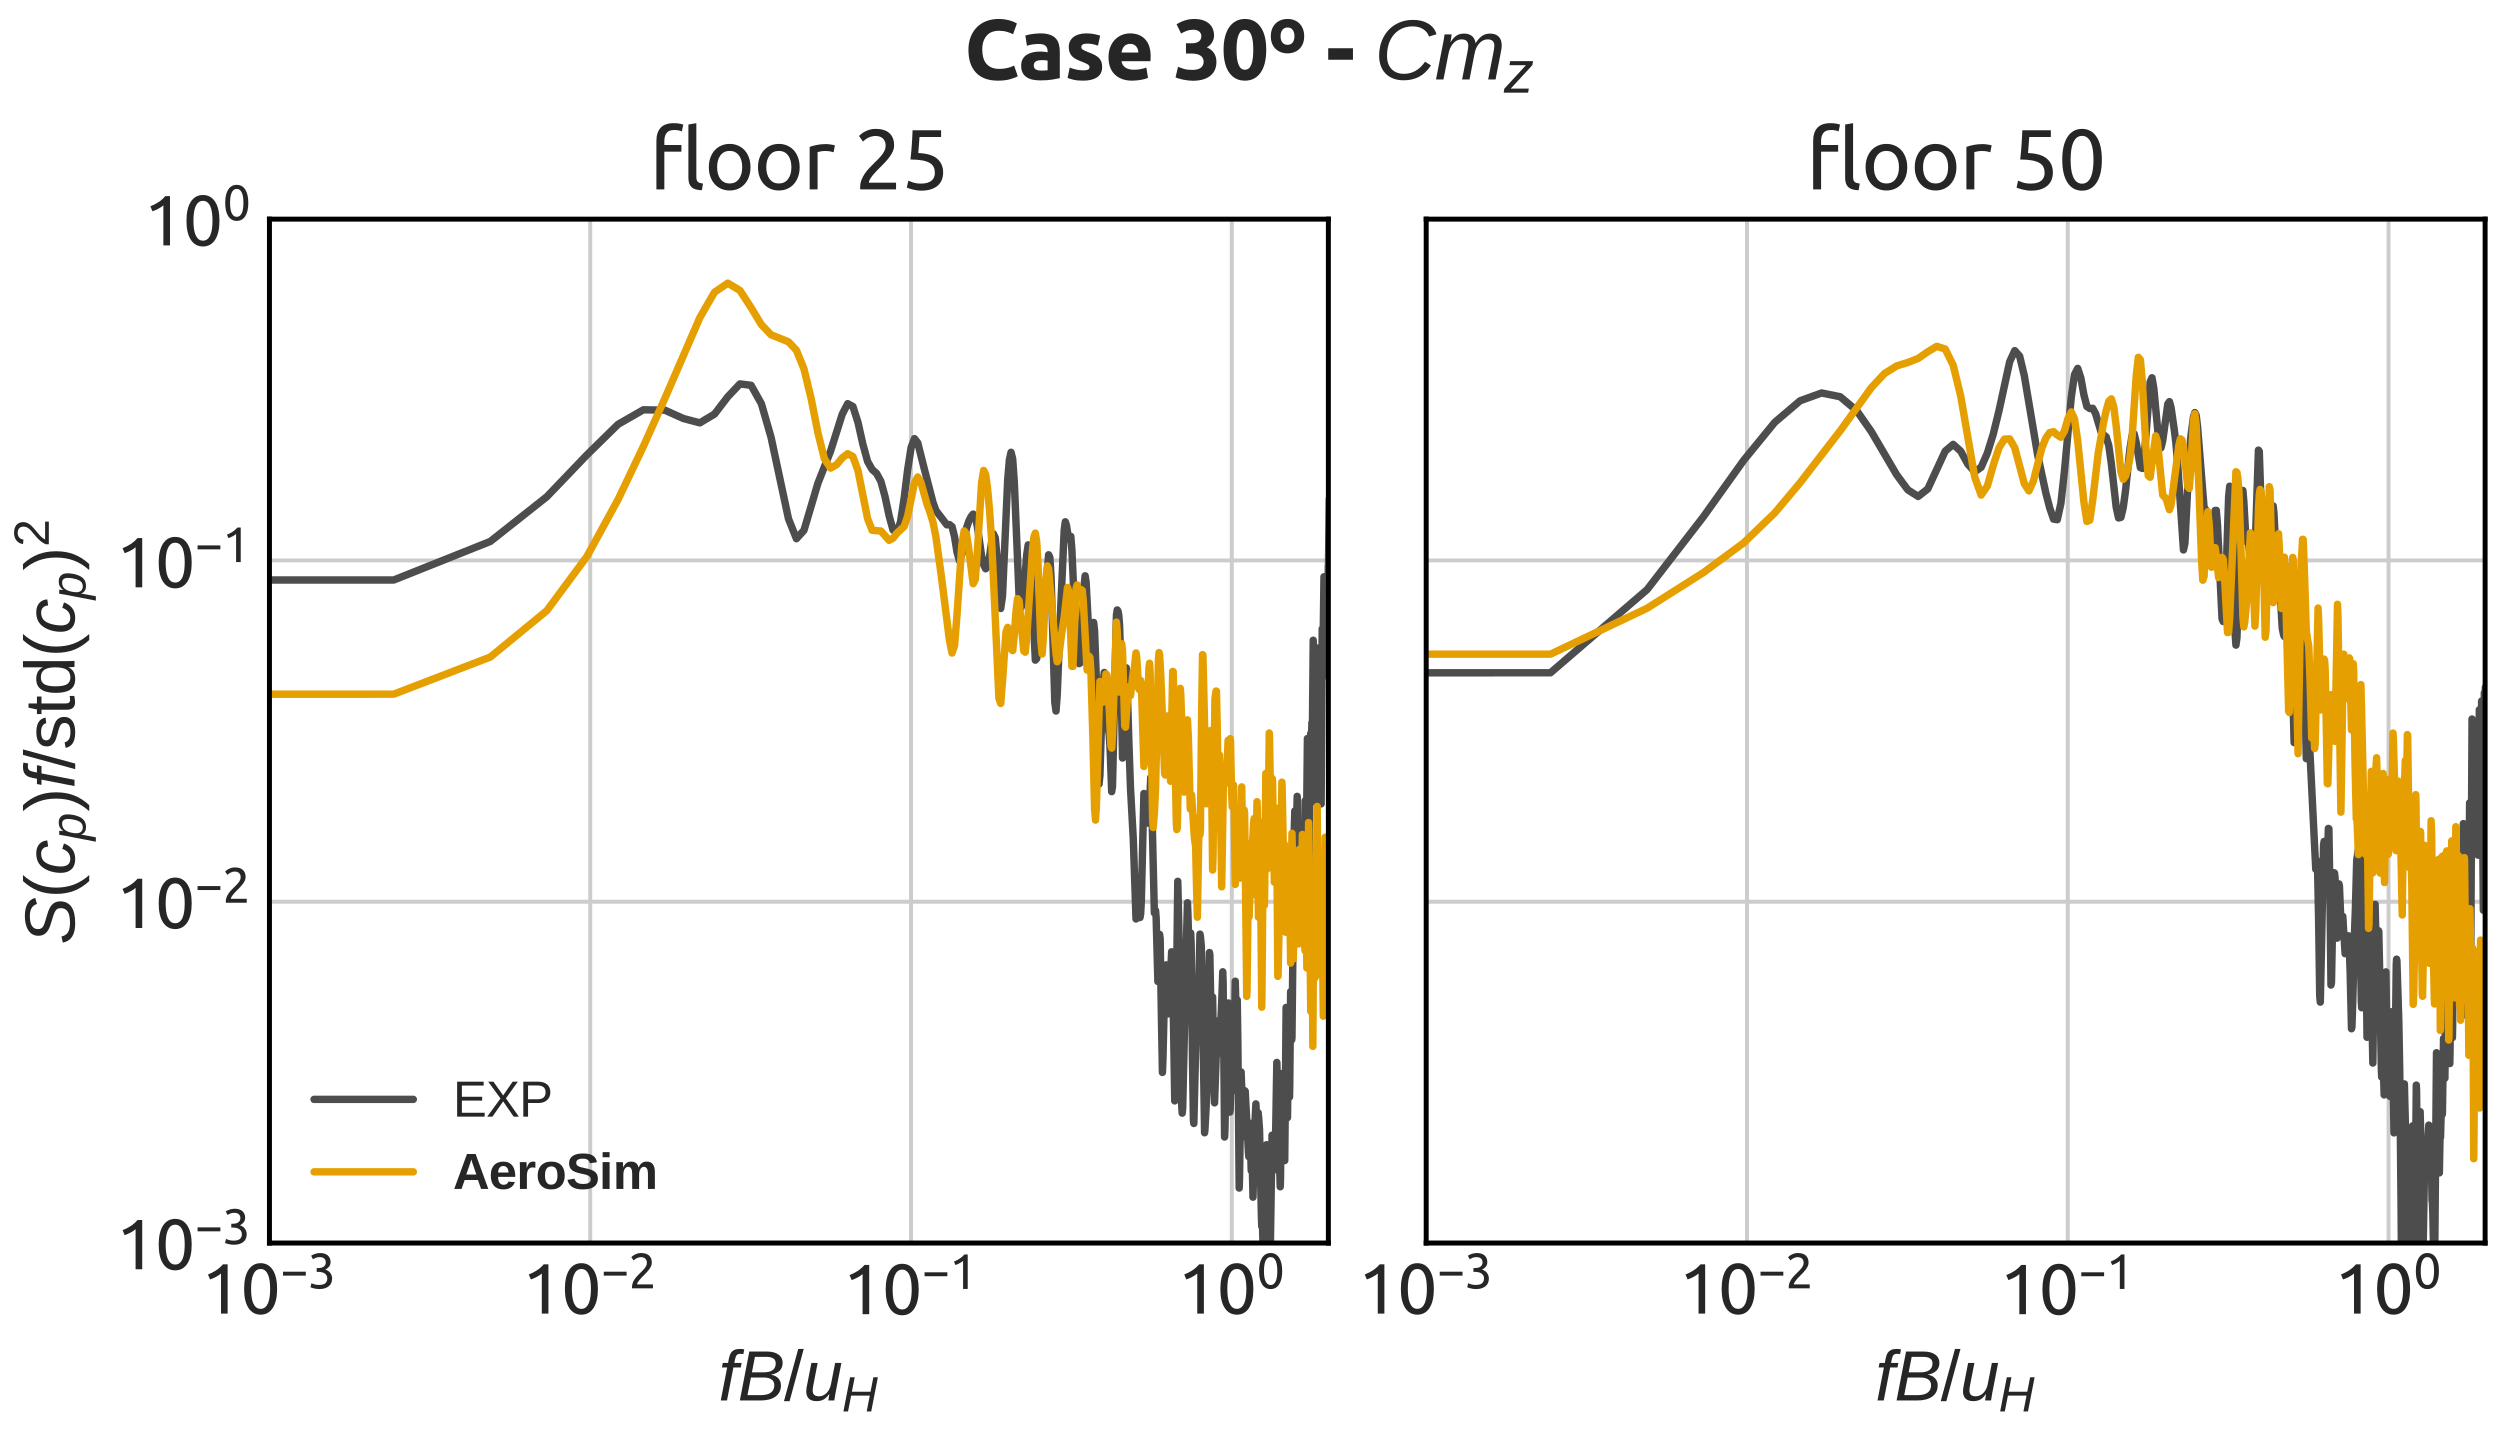 <?xml version="1.0" encoding="utf-8" standalone="no"?>
<!DOCTYPE svg PUBLIC "-//W3C//DTD SVG 1.1//EN"
  "http://www.w3.org/Graphics/SVG/1.1/DTD/svg11.dtd">
<svg xmlns:xlink="http://www.w3.org/1999/xlink" width="504pt" height="288pt" viewBox="0 0 504 288" xmlns="http://www.w3.org/2000/svg" version="1.1">
 <defs>
  <style type="text/css">*{stroke-linejoin: round; stroke-linecap: butt}</style>
 </defs>
 <g id="figure_1">
  <g id="patch_1">
   <path d="M 0 288 
L 504 288 
L 504 0 
L 0 0 
z
" style="fill: #ffffff"/>
  </g>
  <g id="axes_1">
   <g id="patch_2">
    <path d="M 54.32 250.594 
L 267.8 250.594 
L 267.8 44.18 
L 54.32 44.18 
z
" style="fill: #ffffff"/>
   </g>
   <g id="matplotlib.axis_1">
    <g id="xtick_1">
     <g id="line2d_1">
      <path d="M 54.32 250.594 
L 54.32 44.18 
" clip-path="url(#p7fee9dd1d9)" style="fill: none; stroke: #cccccc; stroke-width: 0.8; stroke-linecap: round"/>
     </g>
     <g id="line2d_2"/>
     <g id="text_1">
      <!-- $\mathdefault{10^{-3}}$ -->
      <g style="fill: #262626" transform="translate(40.6 264.957) scale(0.14 -0.14)">
       <defs>
        <path id="Ubuntu-31" d="M 595 3520 
Q 960 3661 1305 3881 
Q 1651 4102 1939 4435 
L 2362 4435 
L 2362 0 
L 1766 0 
L 1766 3610 
Q 1690 3539 1578 3462 
Q 1466 3386 1334 3315 
Q 1203 3245 1059 3181 
Q 915 3117 781 3072 
L 595 3520 
z
" transform="scale(0.016)"/>
        <path id="Ubuntu-30" d="M 320 2221 
Q 320 3334 713 3936 
Q 1107 4538 1805 4538 
Q 2502 4538 2896 3936 
Q 3290 3334 3290 2221 
Q 3290 1107 2896 505 
Q 2502 -96 1805 -96 
Q 1107 -96 713 505 
Q 320 1107 320 2221 
z
M 2662 2221 
Q 2662 2586 2620 2912 
Q 2579 3238 2480 3481 
Q 2381 3725 2214 3869 
Q 2048 4013 1805 4013 
Q 1562 4013 1395 3869 
Q 1229 3725 1129 3481 
Q 1030 3238 988 2912 
Q 947 2586 947 2221 
Q 947 1856 988 1529 
Q 1030 1203 1129 960 
Q 1229 717 1395 573 
Q 1562 429 1805 429 
Q 2048 429 2214 573 
Q 2381 717 2480 960 
Q 2579 1203 2620 1529 
Q 2662 1856 2662 2221 
z
" transform="scale(0.016)"/>
        <path id="Ubuntu-2212" d="M 339 2138 
L 3270 2138 
L 3270 1632 
L 339 1632 
L 339 2138 
z
" transform="scale(0.016)"/>
        <path id="Ubuntu-33" d="M 1446 435 
Q 2016 435 2262 659 
Q 2509 883 2509 1261 
Q 2509 1504 2406 1670 
Q 2304 1837 2137 1936 
Q 1971 2035 1750 2076 
Q 1530 2118 1299 2118 
L 1146 2118 
L 1146 2605 
L 1357 2605 
Q 1517 2605 1686 2637 
Q 1856 2669 1997 2752 
Q 2138 2835 2227 2979 
Q 2317 3123 2317 3341 
Q 2317 3520 2253 3648 
Q 2189 3776 2083 3859 
Q 1978 3942 1840 3977 
Q 1702 4013 1549 4013 
Q 1242 4013 1027 3923 
Q 813 3834 666 3738 
L 435 4192 
Q 512 4243 630 4304 
Q 749 4365 896 4416 
Q 1043 4467 1212 4502 
Q 1382 4538 1568 4538 
Q 1920 4538 2176 4451 
Q 2432 4365 2598 4208 
Q 2765 4051 2848 3836 
Q 2931 3622 2931 3373 
Q 2931 3027 2732 2780 
Q 2534 2534 2253 2406 
Q 2426 2355 2586 2259 
Q 2746 2163 2864 2016 
Q 2982 1869 3056 1677 
Q 3130 1485 3130 1248 
Q 3130 960 3030 713 
Q 2931 467 2723 288 
Q 2515 109 2201 6 
Q 1888 -96 1459 -96 
Q 1293 -96 1117 -70 
Q 941 -45 787 -6 
Q 634 32 518 70 
Q 403 109 352 134 
L 467 653 
Q 576 602 829 518 
Q 1082 435 1446 435 
z
" transform="scale(0.016)"/>
       </defs>
       <use xlink:href="#Ubuntu-31" transform="translate(0 0.966)"/>
       <use xlink:href="#Ubuntu-30" transform="translate(56.4 0.966)"/>
       <use xlink:href="#Ubuntu-2212" transform="translate(113.71 37.366) scale(0.7)"/>
       <use xlink:href="#Ubuntu-33" transform="translate(153.19 37.366) scale(0.7)"/>
      </g>
     </g>
    </g>
    <g id="xtick_2">
     <g id="line2d_3">
      <path d="M 118.991 250.594 
L 118.991 44.18 
" clip-path="url(#p7fee9dd1d9)" style="fill: none; stroke: #cccccc; stroke-width: 0.8; stroke-linecap: round"/>
     </g>
     <g id="line2d_4"/>
     <g id="text_2">
      <!-- $\mathdefault{10^{-2}}$ -->
      <g style="fill: #262626" transform="translate(105.271 264.957) scale(0.14 -0.14)">
       <defs>
        <path id="Ubuntu-32" d="M 2989 3302 
Q 2989 3072 2896 2857 
Q 2803 2643 2649 2435 
Q 2496 2227 2304 2025 
Q 2112 1824 1920 1632 
Q 1811 1523 1667 1376 
Q 1523 1229 1395 1069 
Q 1267 909 1180 761 
Q 1094 614 1094 506 
L 3136 506 
L 3136 0 
L 448 0 
Q 442 38 442 76 
Q 442 115 442 147 
Q 442 448 541 707 
Q 640 966 800 1196 
Q 960 1427 1158 1632 
Q 1357 1837 1549 2029 
Q 1709 2182 1853 2332 
Q 1997 2483 2109 2633 
Q 2221 2784 2288 2944 
Q 2355 3104 2355 3283 
Q 2355 3475 2294 3609 
Q 2234 3744 2131 3833 
Q 2029 3923 1891 3964 
Q 1754 4006 1600 4006 
Q 1414 4006 1260 3955 
Q 1107 3904 985 3837 
Q 864 3770 781 3696 
Q 698 3622 653 3584 
L 358 4006 
Q 416 4070 531 4163 
Q 646 4256 806 4339 
Q 966 4422 1164 4480 
Q 1363 4538 1594 4538 
Q 2291 4538 2640 4214 
Q 2989 3891 2989 3302 
z
" transform="scale(0.016)"/>
       </defs>
       <use xlink:href="#Ubuntu-31" transform="translate(0 0.966)"/>
       <use xlink:href="#Ubuntu-30" transform="translate(56.4 0.966)"/>
       <use xlink:href="#Ubuntu-2212" transform="translate(113.71 37.366) scale(0.7)"/>
       <use xlink:href="#Ubuntu-32" transform="translate(153.19 37.366) scale(0.7)"/>
      </g>
     </g>
    </g>
    <g id="xtick_3">
     <g id="line2d_5">
      <path d="M 183.661 250.594 
L 183.661 44.18 
" clip-path="url(#p7fee9dd1d9)" style="fill: none; stroke: #cccccc; stroke-width: 0.8; stroke-linecap: round"/>
     </g>
     <g id="line2d_6"/>
     <g id="text_3">
      <!-- $\mathdefault{10^{-1}}$ -->
      <g style="fill: #262626" transform="translate(169.941 264.957) scale(0.14 -0.14)">
       <use xlink:href="#Ubuntu-31" transform="translate(0 0.092)"/>
       <use xlink:href="#Ubuntu-30" transform="translate(56.4 0.092)"/>
       <use xlink:href="#Ubuntu-2212" transform="translate(113.71 36.492) scale(0.7)"/>
       <use xlink:href="#Ubuntu-31" transform="translate(153.19 36.492) scale(0.7)"/>
      </g>
     </g>
    </g>
    <g id="xtick_4">
     <g id="line2d_7">
      <path d="M 248.332 250.594 
L 248.332 44.18 
" clip-path="url(#p7fee9dd1d9)" style="fill: none; stroke: #cccccc; stroke-width: 0.8; stroke-linecap: round"/>
     </g>
     <g id="line2d_8"/>
     <g id="text_4">
      <!-- $\mathdefault{10^{0}}$ -->
      <g style="fill: #262626" transform="translate(237.412 264.957) scale(0.14 -0.14)">
       <use xlink:href="#Ubuntu-31" transform="translate(0 0.966)"/>
       <use xlink:href="#Ubuntu-30" transform="translate(56.4 0.966)"/>
       <use xlink:href="#Ubuntu-30" transform="translate(113.71 37.366) scale(0.7)"/>
      </g>
     </g>
    </g>
    <g id="xtick_5">
     <g id="line2d_9"/>
    </g>
    <g id="xtick_6">
     <g id="line2d_10"/>
    </g>
    <g id="xtick_7">
     <g id="line2d_11"/>
    </g>
    <g id="xtick_8">
     <g id="line2d_12"/>
    </g>
    <g id="xtick_9">
     <g id="line2d_13"/>
    </g>
    <g id="xtick_10">
     <g id="line2d_14"/>
    </g>
    <g id="xtick_11">
     <g id="line2d_15"/>
    </g>
    <g id="xtick_12">
     <g id="line2d_16"/>
    </g>
    <g id="xtick_13">
     <g id="line2d_17"/>
    </g>
    <g id="xtick_14">
     <g id="line2d_18"/>
    </g>
    <g id="xtick_15">
     <g id="line2d_19"/>
    </g>
    <g id="xtick_16">
     <g id="line2d_20"/>
    </g>
    <g id="xtick_17">
     <g id="line2d_21"/>
    </g>
    <g id="xtick_18">
     <g id="line2d_22"/>
    </g>
    <g id="xtick_19">
     <g id="line2d_23"/>
    </g>
    <g id="xtick_20">
     <g id="line2d_24"/>
    </g>
    <g id="xtick_21">
     <g id="line2d_25"/>
    </g>
    <g id="xtick_22">
     <g id="line2d_26"/>
    </g>
    <g id="xtick_23">
     <g id="line2d_27"/>
    </g>
    <g id="xtick_24">
     <g id="line2d_28"/>
    </g>
    <g id="xtick_25">
     <g id="line2d_29"/>
    </g>
    <g id="xtick_26">
     <g id="line2d_30"/>
    </g>
    <g id="xtick_27">
     <g id="line2d_31"/>
    </g>
    <g id="xtick_28">
     <g id="line2d_32"/>
    </g>
    <g id="xtick_29">
     <g id="line2d_33"/>
    </g>
    <g id="text_5">
     <!-- $ f B / u_H $ -->
     <g style="fill: #262626" transform="translate(144.82 282.41) scale(0.14 -0.14)">
      <defs>
       <path id="LiberationSans-Italic-66" d="M 1356 2972 
L 778 0 
L 216 0 
L 794 2972 
L 319 2972 
L 400 3381 
L 875 3381 
L 947 3763 
Q 1019 4113 1136 4286 
Q 1253 4459 1447 4548 
Q 1641 4638 1944 4638 
Q 2175 4638 2331 4600 
L 2250 4172 
L 2109 4191 
L 1966 4197 
Q 1769 4197 1664 4095 
Q 1559 3994 1497 3684 
L 1438 3381 
L 2097 3381 
L 2016 2972 
L 1356 2972 
z
" transform="scale(0.016)"/>
       <path id="LiberationSans-Italic-42" d="M 1050 4403 
L 2644 4403 
Q 3297 4403 3673 4133 
Q 4050 3863 4050 3397 
Q 4050 2506 2991 2322 
Q 3422 2250 3659 1995 
Q 3897 1741 3897 1372 
Q 3897 706 3409 353 
Q 2922 0 2056 0 
L 197 0 
L 1050 4403 
z
M 1284 2531 
L 2319 2531 
Q 3428 2531 3428 3338 
Q 3428 3925 2591 3925 
L 1556 3925 
L 1284 2531 
z
M 884 478 
L 2034 478 
Q 2691 478 2995 708 
Q 3300 938 3300 1381 
Q 3300 1716 3051 1891 
Q 2803 2066 2338 2066 
L 1194 2066 
L 884 478 
z
" transform="scale(0.016)"/>
       <path id="LiberationSans-2f" d="M 0 -63 
L 1284 4638 
L 1778 4638 
L 506 -63 
L 0 -63 
z
" transform="scale(0.016)"/>
       <path id="LiberationSans-Italic-75" d="M 1297 3381 
L 903 1366 
Q 847 1091 847 897 
Q 847 375 1406 375 
Q 1800 375 2100 675 
Q 2400 975 2500 1488 
L 2869 3381 
L 3431 3381 
L 2913 722 
Q 2850 425 2791 0 
L 2259 0 
Q 2259 34 2292 242 
Q 2325 450 2347 578 
L 2338 578 
Q 2078 219 1817 80 
Q 1556 -59 1197 -59 
Q 734 -59 501 169 
Q 269 397 269 828 
Q 269 1028 334 1341 
L 731 3381 
L 1297 3381 
z
" transform="scale(0.016)"/>
       <path id="LiberationSans-Italic-48" d="M 3191 0 
L 3588 2041 
L 1191 2041 
L 794 0 
L 197 0 
L 1053 4403 
L 1650 4403 
L 1288 2541 
L 3684 2541 
L 4047 4403 
L 4628 4403 
L 3772 0 
L 3191 0 
z
" transform="scale(0.016)"/>
      </defs>
      <use xlink:href="#LiberationSans-Italic-66" transform="translate(0 0.531)"/>
      <use xlink:href="#LiberationSans-Italic-42" transform="translate(27.783 0.531)"/>
      <use xlink:href="#LiberationSans-2f" transform="translate(94.482 0.531)"/>
      <use xlink:href="#LiberationSans-Italic-75" transform="translate(122.266 0.531)"/>
      <use xlink:href="#LiberationSans-Italic-48" transform="translate(177.881 -15.317) scale(0.7)"/>
     </g>
    </g>
   </g>
   <g id="matplotlib.axis_2">
    <g id="ytick_1">
     <g id="line2d_34">
      <path d="M 54.32 250.594 
L 267.8 250.594 
" clip-path="url(#p7fee9dd1d9)" style="fill: none; stroke: #cccccc; stroke-width: 0.8; stroke-linecap: round"/>
     </g>
     <g id="line2d_35"/>
     <g id="text_6">
      <!-- $\mathdefault{10^{-3}}$ -->
      <g style="fill: #262626" transform="translate(23.38 256.025) scale(0.14 -0.14)">
       <use xlink:href="#Ubuntu-31" transform="translate(0 0.966)"/>
       <use xlink:href="#Ubuntu-30" transform="translate(56.4 0.966)"/>
       <use xlink:href="#Ubuntu-2212" transform="translate(113.71 37.366) scale(0.7)"/>
       <use xlink:href="#Ubuntu-33" transform="translate(153.19 37.366) scale(0.7)"/>
      </g>
     </g>
    </g>
    <g id="ytick_2">
     <g id="line2d_36">
      <path d="M 54.32 181.789 
L 267.8 181.789 
" clip-path="url(#p7fee9dd1d9)" style="fill: none; stroke: #cccccc; stroke-width: 0.8; stroke-linecap: round"/>
     </g>
     <g id="line2d_37"/>
     <g id="text_7">
      <!-- $\mathdefault{10^{-2}}$ -->
      <g style="fill: #262626" transform="translate(23.38 187.221) scale(0.14 -0.14)">
       <use xlink:href="#Ubuntu-31" transform="translate(0 0.966)"/>
       <use xlink:href="#Ubuntu-30" transform="translate(56.4 0.966)"/>
       <use xlink:href="#Ubuntu-2212" transform="translate(113.71 37.366) scale(0.7)"/>
       <use xlink:href="#Ubuntu-32" transform="translate(153.19 37.366) scale(0.7)"/>
      </g>
     </g>
    </g>
    <g id="ytick_3">
     <g id="line2d_38">
      <path d="M 54.32 112.985 
L 267.8 112.985 
" clip-path="url(#p7fee9dd1d9)" style="fill: none; stroke: #cccccc; stroke-width: 0.8; stroke-linecap: round"/>
     </g>
     <g id="line2d_39"/>
     <g id="text_8">
      <!-- $\mathdefault{10^{-1}}$ -->
      <g style="fill: #262626" transform="translate(23.38 118.416) scale(0.14 -0.14)">
       <use xlink:href="#Ubuntu-31" transform="translate(0 0.092)"/>
       <use xlink:href="#Ubuntu-30" transform="translate(56.4 0.092)"/>
       <use xlink:href="#Ubuntu-2212" transform="translate(113.71 36.492) scale(0.7)"/>
       <use xlink:href="#Ubuntu-31" transform="translate(153.19 36.492) scale(0.7)"/>
      </g>
     </g>
    </g>
    <g id="ytick_4">
     <g id="line2d_40">
      <path d="M 54.32 44.18 
L 267.8 44.18 
" clip-path="url(#p7fee9dd1d9)" style="fill: none; stroke: #cccccc; stroke-width: 0.8; stroke-linecap: round"/>
     </g>
     <g id="line2d_41"/>
     <g id="text_9">
      <!-- $\mathdefault{10^{0}}$ -->
      <g style="fill: #262626" transform="translate(28.98 49.612) scale(0.14 -0.14)">
       <use xlink:href="#Ubuntu-31" transform="translate(0 0.966)"/>
       <use xlink:href="#Ubuntu-30" transform="translate(56.4 0.966)"/>
       <use xlink:href="#Ubuntu-30" transform="translate(113.71 37.366) scale(0.7)"/>
      </g>
     </g>
    </g>
    <g id="ytick_5">
     <g id="line2d_42"/>
    </g>
    <g id="ytick_6">
     <g id="line2d_43"/>
    </g>
    <g id="ytick_7">
     <g id="line2d_44"/>
    </g>
    <g id="ytick_8">
     <g id="line2d_45"/>
    </g>
    <g id="ytick_9">
     <g id="line2d_46"/>
    </g>
    <g id="ytick_10">
     <g id="line2d_47"/>
    </g>
    <g id="ytick_11">
     <g id="line2d_48"/>
    </g>
    <g id="ytick_12">
     <g id="line2d_49"/>
    </g>
    <g id="ytick_13">
     <g id="line2d_50"/>
    </g>
    <g id="ytick_14">
     <g id="line2d_51"/>
    </g>
    <g id="ytick_15">
     <g id="line2d_52"/>
    </g>
    <g id="ytick_16">
     <g id="line2d_53"/>
    </g>
    <g id="ytick_17">
     <g id="line2d_54"/>
    </g>
    <g id="ytick_18">
     <g id="line2d_55"/>
    </g>
    <g id="ytick_19">
     <g id="line2d_56"/>
    </g>
    <g id="ytick_20">
     <g id="line2d_57"/>
    </g>
    <g id="ytick_21">
     <g id="line2d_58"/>
    </g>
    <g id="ytick_22">
     <g id="line2d_59"/>
    </g>
    <g id="ytick_23">
     <g id="line2d_60"/>
    </g>
    <g id="ytick_24">
     <g id="line2d_61"/>
    </g>
    <g id="ytick_25">
     <g id="line2d_62"/>
    </g>
    <g id="ytick_26">
     <g id="line2d_63"/>
    </g>
    <g id="ytick_27">
     <g id="line2d_64"/>
    </g>
    <g id="ytick_28">
     <g id="line2d_65"/>
    </g>
    <g id="text_10">
     <!-- $ S(c_p) f / \mathrm{std}(c_p)^2$ -->
     <g style="fill: #262626" transform="translate(15.04 190.437) rotate(-90) scale(0.14 -0.14)">
      <defs>
       <path id="LiberationSans-Italic-53" d="M 1925 -63 
Q 1147 -63 717 214 
Q 288 491 181 1056 
L 734 1172 
Q 819 769 1109 587 
Q 1400 406 1969 406 
Q 2653 406 2968 611 
Q 3284 816 3284 1238 
Q 3284 1447 3193 1573 
Q 3103 1700 2884 1801 
Q 2666 1903 2131 2053 
Q 1597 2200 1333 2354 
Q 1069 2509 933 2728 
Q 797 2947 797 3253 
Q 797 3822 1276 4145 
Q 1756 4469 2575 4469 
Q 3263 4469 3678 4231 
Q 4094 3994 4200 3538 
L 3659 3378 
Q 3556 3706 3289 3862 
Q 3022 4019 2572 4019 
Q 1397 4019 1397 3281 
Q 1397 3094 1476 2975 
Q 1556 2856 1739 2767 
Q 1922 2678 2466 2531 
Q 3075 2363 3342 2206 
Q 3609 2050 3751 1826 
Q 3894 1603 3894 1275 
Q 3894 631 3409 284 
Q 2925 -63 1925 -63 
z
" transform="scale(0.016)"/>
       <path id="LiberationSans-28" d="M 397 1663 
Q 397 2566 680 3284 
Q 963 4003 1550 4638 
L 2094 4638 
Q 1509 3988 1236 3256 
Q 963 2525 963 1656 
Q 963 791 1233 62 
Q 1503 -666 2094 -1325 
L 1550 -1325 
Q 959 -688 678 32 
Q 397 753 397 1650 
L 397 1663 
z
" transform="scale(0.016)"/>
       <path id="LiberationSans-Italic-63" d="M 1466 381 
Q 2106 381 2369 1100 
L 2856 947 
Q 2478 -63 1453 -63 
Q 853 -63 531 278 
Q 209 619 209 1234 
Q 209 1859 436 2396 
Q 663 2934 1036 3189 
Q 1409 3444 1953 3444 
Q 2481 3444 2789 3178 
Q 3097 2913 3128 2450 
L 2575 2372 
Q 2556 2675 2387 2839 
Q 2219 3003 1934 3003 
Q 1541 3003 1297 2792 
Q 1053 2581 918 2122 
Q 784 1663 784 1216 
Q 784 381 1466 381 
z
" transform="scale(0.016)"/>
       <path id="LiberationSans-Italic-70" d="M 1731 -63 
Q 1347 -63 1105 100 
Q 863 263 763 556 
L 747 556 
Q 747 522 720 353 
Q 694 184 400 -1328 
L -159 -1328 
L 619 2691 
Q 691 3038 728 3381 
L 1250 3381 
Q 1250 3297 1229 3123 
Q 1209 2950 1197 2878 
L 1209 2878 
Q 1438 3175 1691 3309 
Q 1944 3444 2316 3444 
Q 2806 3444 3079 3148 
Q 3353 2853 3353 2338 
Q 3353 1703 3161 1108 
Q 2969 513 2620 225 
Q 2272 -63 1731 -63 
z
M 2153 3009 
Q 1844 3009 1623 2882 
Q 1403 2756 1250 2501 
Q 1097 2247 1009 1864 
Q 922 1481 922 1178 
Q 922 788 1120 570 
Q 1319 353 1672 353 
Q 2059 353 2284 589 
Q 2509 825 2637 1339 
Q 2766 1853 2766 2238 
Q 2766 2622 2619 2815 
Q 2472 3009 2153 3009 
z
" transform="scale(0.016)"/>
       <path id="LiberationSans-29" d="M 1734 1650 
Q 1734 747 1451 28 
Q 1169 -691 581 -1325 
L 38 -1325 
Q 625 -669 897 57 
Q 1169 784 1169 1656 
Q 1169 2528 895 3256 
Q 622 3984 38 4638 
L 581 4638 
Q 1172 4000 1453 3279 
Q 1734 2559 1734 1663 
L 1734 1650 
z
" transform="scale(0.016)"/>
       <path id="LiberationSans-73" d="M 2969 934 
Q 2969 456 2608 196 
Q 2247 -63 1597 -63 
Q 966 -63 623 145 
Q 281 353 178 794 
L 675 891 
Q 747 619 972 492 
Q 1197 366 1597 366 
Q 2025 366 2223 497 
Q 2422 628 2422 891 
Q 2422 1091 2284 1216 
Q 2147 1341 1841 1422 
L 1438 1528 
Q 953 1653 748 1773 
Q 544 1894 428 2066 
Q 313 2238 313 2488 
Q 313 2950 642 3192 
Q 972 3434 1603 3434 
Q 2163 3434 2492 3237 
Q 2822 3041 2909 2606 
L 2403 2544 
Q 2356 2769 2151 2889 
Q 1947 3009 1603 3009 
Q 1222 3009 1040 2893 
Q 859 2778 859 2544 
Q 859 2400 934 2306 
Q 1009 2213 1156 2147 
Q 1303 2081 1775 1966 
Q 2222 1853 2419 1758 
Q 2616 1663 2730 1547 
Q 2844 1431 2906 1279 
Q 2969 1128 2969 934 
z
" transform="scale(0.016)"/>
       <path id="LiberationSans-74" d="M 1731 25 
Q 1453 -50 1163 -50 
Q 488 -50 488 716 
L 488 2972 
L 97 2972 
L 97 3381 
L 509 3381 
L 675 4138 
L 1050 4138 
L 1050 3381 
L 1675 3381 
L 1675 2972 
L 1050 2972 
L 1050 838 
Q 1050 594 1129 495 
Q 1209 397 1406 397 
Q 1519 397 1731 441 
L 1731 25 
z
" transform="scale(0.016)"/>
       <path id="LiberationSans-64" d="M 2566 544 
Q 2409 219 2151 78 
Q 1894 -63 1513 -63 
Q 872 -63 570 368 
Q 269 800 269 1675 
Q 269 3444 1513 3444 
Q 1897 3444 2153 3303 
Q 2409 3163 2566 2856 
L 2572 2856 
L 2566 3234 
L 2566 4638 
L 3128 4638 
L 3128 697 
Q 3128 169 3147 0 
L 2609 0 
Q 2600 50 2589 231 
Q 2578 413 2578 544 
L 2566 544 
z
M 859 1694 
Q 859 984 1046 678 
Q 1234 372 1656 372 
Q 2134 372 2350 703 
Q 2566 1034 2566 1731 
Q 2566 2403 2350 2715 
Q 2134 3028 1663 3028 
Q 1238 3028 1048 2714 
Q 859 2400 859 1694 
z
" transform="scale(0.016)"/>
       <path id="LiberationSans-32" d="M 322 0 
L 322 397 
Q 481 763 711 1042 
Q 941 1322 1194 1548 
Q 1447 1775 1695 1969 
Q 1944 2163 2144 2356 
Q 2344 2550 2467 2762 
Q 2591 2975 2591 3244 
Q 2591 3606 2378 3806 
Q 2166 4006 1788 4006 
Q 1428 4006 1195 3811 
Q 963 3616 922 3263 
L 347 3316 
Q 409 3844 795 4156 
Q 1181 4469 1788 4469 
Q 2453 4469 2811 4155 
Q 3169 3841 3169 3263 
Q 3169 3006 3051 2753 
Q 2934 2500 2703 2247 
Q 2472 1994 1819 1463 
Q 1459 1169 1246 933 
Q 1034 697 941 478 
L 3238 478 
L 3238 0 
L 322 0 
z
" transform="scale(0.016)"/>
      </defs>
      <use xlink:href="#LiberationSans-Italic-53" transform="translate(0 0.141)"/>
      <use xlink:href="#LiberationSans-28" transform="translate(66.699 0.141)"/>
      <use xlink:href="#LiberationSans-Italic-63" transform="translate(100 0.141)"/>
      <use xlink:href="#LiberationSans-Italic-70" transform="translate(150 -15.708) scale(0.7)"/>
      <use xlink:href="#LiberationSans-29" transform="translate(191.572 0.141)"/>
      <use xlink:href="#LiberationSans-Italic-66" transform="translate(224.873 0.141)"/>
      <use xlink:href="#LiberationSans-2f" transform="translate(252.656 0.141)"/>
      <use xlink:href="#LiberationSans-73" transform="translate(280.439 0.141)"/>
      <use xlink:href="#LiberationSans-74" transform="translate(330.439 0.141)"/>
      <use xlink:href="#LiberationSans-64" transform="translate(358.222 0.141)"/>
      <use xlink:href="#LiberationSans-28" transform="translate(413.838 0.141)"/>
      <use xlink:href="#LiberationSans-Italic-63" transform="translate(447.138 0.141)"/>
      <use xlink:href="#LiberationSans-Italic-70" transform="translate(497.138 -15.708) scale(0.7)"/>
      <use xlink:href="#LiberationSans-29" transform="translate(538.711 0.141)"/>
      <use xlink:href="#LiberationSans-32" transform="translate(572.936 37.12) scale(0.7)"/>
     </g>
    </g>
   </g>
   <g id="line2d_66">
    <path d="M -1 116.933 
L 79.381 116.927 
L 98.849 109.153 
L 110.237 100.144 
L 118.317 91.71 
L 124.584 85.558 
L 129.705 82.614 
L 134.034 82.691 
L 137.785 84.378 
L 141.093 85.248 
L 144.052 83.475 
L 146.729 79.975 
L 149.173 77.397 
L 151.421 77.68 
L 153.502 81.408 
L 155.44 88.14 
L 158.955 104.58 
L 160.56 108.601 
L 162.079 106.91 
L 164.89 97.426 
L 167.445 90.94 
L 169.787 83.528 
L 170.888 81.38 
L 171.948 81.952 
L 172.97 85.158 
L 173.955 89.552 
L 174.908 93.034 
L 175.828 94.652 
L 176.72 95.448 
L 177.584 97.041 
L 178.423 100.115 
L 179.237 103.936 
L 180.028 106.826 
L 180.798 107.421 
L 181.547 105.202 
L 182.276 100.415 
L 182.987 94.658 
L 183.681 90.208 
L 184.358 88.432 
L 185.019 89.282 
L 186.295 94.366 
L 188.108 101.352 
L 188.687 102.929 
L 190.891 105.804 
L 191.416 105.753 
L 191.932 106.169 
L 192.438 108.217 
L 192.935 111.323 
L 193.423 113.049 
L 193.903 111.755 
L 194.84 106.477 
L 195.296 105.101 
L 195.746 104.187 
L 196.188 103.639 
L 196.623 104.159 
L 197.052 106.232 
L 197.891 112.079 
L 198.301 113.863 
L 198.705 114.662 
L 199.103 114.247 
L 199.496 112.238 
L 199.883 109.416 
L 200.266 107.62 
L 200.643 108.419 
L 201.015 112.377 
L 201.744 122.67 
L 202.102 120.19 
L 203.149 96.751 
L 203.489 92.711 
L 203.826 91.183 
L 204.158 92.527 
L 204.486 97.244 
L 205.449 120.279 
L 205.763 122.613 
L 206.074 122.013 
L 206.381 119.506 
L 206.985 111.834 
L 207.282 109.848 
L 207.576 110.888 
L 207.867 115.229 
L 208.722 133.083 
L 209.002 132.767 
L 209.553 129.149 
L 209.824 128.686 
L 210.093 127.764 
L 210.359 125.206 
L 211.399 111.844 
L 211.653 112.381 
L 211.905 116.622 
L 212.648 141.593 
L 212.891 143.34 
L 213.132 140.189 
L 213.843 122.479 
L 214.537 106.917 
L 214.764 105.195 
L 214.99 105.881 
L 215.435 108.711 
L 215.656 108.144 
L 215.874 108.138 
L 216.091 110.832 
L 216.732 125.126 
L 217.151 128.369 
L 217.564 133.786 
L 217.768 133.634 
L 218.173 126.593 
L 218.571 117.871 
L 218.768 116.083 
L 218.964 117.438 
L 219.733 132.138 
L 219.922 130.833 
L 220.297 126.102 
L 220.482 125.489 
L 220.667 127.183 
L 221.031 137.149 
L 221.57 158.056 
L 221.747 156.261 
L 222.272 138.909 
L 222.616 135.579 
L 222.787 135.946 
L 222.957 138.098 
L 223.46 146.981 
L 223.626 148.217 
L 223.79 150.869 
L 224.117 159.596 
L 224.279 158.562 
L 225.075 124.01 
L 225.231 122.965 
L 225.387 123.176 
L 225.541 124.004 
L 225.695 125.91 
L 225.848 130.145 
L 226.303 152.823 
L 226.452 151.098 
L 226.897 134.866 
L 227.044 134.631 
L 227.19 136.738 
L 227.623 150.805 
L 227.908 158.905 
L 228.47 169.154 
L 229.02 185.261 
L 229.292 182.071 
L 229.426 182.417 
L 229.694 184.979 
L 229.827 184.97 
L 229.959 184.209 
L 230.09 181.628 
L 230.611 159.962 
L 230.739 160.352 
L 230.994 163.469 
L 231.247 164.236 
L 231.498 165.953 
L 231.623 164.641 
L 231.993 156.73 
L 232.116 158.698 
L 232.72 184.047 
L 232.958 183.561 
L 233.076 184.936 
L 233.428 197.871 
L 233.544 196.484 
L 233.775 188.375 
L 233.89 189.278 
L 234.118 203.848 
L 234.345 216.198 
L 234.457 213.342 
L 234.792 198.834 
L 235.124 194.518 
L 235.233 194.727 
L 235.451 201.091 
L 235.559 204.382 
L 235.667 204.25 
L 236.2 191.885 
L 236.305 192.793 
L 236.515 202.686 
L 236.826 221.94 
L 236.929 219.348 
L 237.439 177.671 
L 237.64 186.221 
L 238.236 223.048 
L 238.334 224.414 
L 238.432 223.287 
L 239.201 189.255 
L 239.39 181.992 
L 239.484 184.253 
L 239.765 194.306 
L 240.042 188.101 
L 240.134 190.274 
L 240.408 213.945 
L 240.59 225.87 
L 240.68 226.492 
L 240.859 218.997 
L 241.126 207.866 
L 241.215 207.672 
L 241.303 207.958 
L 241.391 207.894 
L 241.478 206.551 
L 241.912 188.319 
L 241.999 188.745 
L 242.17 190.616 
L 242.34 196.32 
L 242.845 228.367 
L 242.928 227.524 
L 243.34 219.534 
L 243.422 218.414 
L 243.585 209.563 
L 243.827 192.032 
L 243.908 192.527 
L 244.227 209.166 
L 244.464 200.992 
L 244.621 211.375 
L 244.854 222.336 
L 245.24 211.292 
L 245.316 211.835 
L 245.392 212.568 
L 245.468 212.15 
L 245.695 205.743 
L 245.92 209.996 
L 245.995 208.801 
L 246.291 202.152 
L 246.511 195.914 
L 246.584 198.075 
L 246.875 229.225 
L 246.947 227.857 
L 247.305 209.386 
L 247.376 209.694 
L 247.447 209.021 
L 247.658 202.204 
L 247.798 211.706 
L 247.937 224.204 
L 248.007 223.604 
L 248.283 212.549 
L 248.556 219.866 
L 248.624 219.572 
L 248.76 214.852 
L 249.028 197.817 
L 249.162 202.923 
L 249.228 205.431 
L 249.295 204.839 
L 249.427 201.582 
L 249.558 210.592 
L 249.82 239.512 
L 249.884 237.636 
L 250.207 216.109 
L 250.715 229.166 
L 250.778 227.899 
L 250.966 219.9 
L 251.028 219.989 
L 251.705 232.609 
L 251.766 233.193 
L 251.827 232.82 
L 252.008 226.458 
L 252.128 231.955 
L 252.247 236.003 
L 252.366 232.6 
L 252.425 233.401 
L 252.603 241.35 
L 253.012 226.217 
L 253.185 222.549 
L 253.3 224.73 
L 253.472 231.647 
L 253.643 224.326 
L 253.756 225.461 
L 253.925 227.845 
L 254.316 245.981 
L 254.371 247.244 
L 254.426 246.162 
L 254.481 245.221 
L 254.591 249.913 
L 254.755 260.621 
L 254.81 260.046 
L 255.296 231.159 
L 255.349 230.772 
L 255.456 233.762 
L 255.825 255.068 
L 255.93 262.249 
L 256.448 228.857 
L 256.5 229.751 
L 256.602 232.326 
L 256.653 232.045 
L 256.806 230.433 
L 256.907 231.002 
L 257.158 229.051 
L 257.407 214.186 
L 257.457 215.796 
L 257.753 234.811 
L 257.802 236.154 
L 257.851 235.847 
L 257.948 234.326 
L 258.094 239.253 
L 258.142 237.921 
L 258.335 223.506 
L 258.431 216.44 
L 258.478 217.619 
L 258.621 230.459 
L 258.669 228.589 
L 258.764 222.708 
L 258.811 223.559 
L 258.999 233.975 
L 259.093 224.693 
L 259.279 203.104 
L 259.372 208.885 
L 259.556 225.315 
L 259.739 211.405 
L 259.831 213.646 
L 259.967 221.165 
L 260.012 218.849 
L 260.192 199.911 
L 260.237 201.005 
L 260.416 209.619 
L 260.461 209.141 
L 260.594 197.01 
L 260.902 167.759 
L 261.034 163.479 
L 261.077 164.113 
L 261.251 171.855 
L 261.294 170.924 
L 261.509 160.544 
L 261.552 161.34 
L 261.68 179.135 
L 261.765 188.262 
L 261.808 186.205 
L 262.061 174.098 
L 262.229 183.075 
L 262.271 181.365 
L 262.354 178.647 
L 262.396 178.998 
L 262.437 179.409 
L 262.479 179.108 
L 262.52 178.621 
L 262.561 179.069 
L 262.685 182.596 
L 262.726 182.184 
L 262.767 182.34 
L 262.89 185.474 
L 263.053 168.296 
L 263.134 161.408 
L 263.174 161.886 
L 263.295 173.166 
L 263.335 172.055 
L 263.575 148.888 
L 263.655 152.58 
L 263.813 178.005 
L 263.853 176.902 
L 264.167 150.965 
L 264.245 147.869 
L 264.283 148.527 
L 264.361 150.306 
L 264.4 149.072 
L 264.477 145.695 
L 264.516 145.985 
L 264.554 146.712 
L 264.592 145.826 
L 264.746 129.075 
L 264.822 132.563 
L 264.974 151.849 
L 265.012 149.084 
L 265.125 135.853 
L 265.163 136.998 
L 265.425 161.868 
L 265.463 160.451 
L 265.685 130.641 
L 265.722 131.895 
L 266.016 144.37 
L 266.052 143 
L 266.161 136.88 
L 266.27 153.978 
L 266.343 162.066 
L 266.379 156.528 
L 266.558 126.76 
L 266.666 132.397 
L 266.701 132.059 
L 266.914 116.277 
L 266.95 118.521 
L 267.055 131.151 
L 267.091 127.167 
L 267.196 116.581 
L 267.231 119.844 
L 267.336 128.685 
L 267.37 126.395 
L 267.44 121.562 
L 267.475 122.339 
L 267.578 136.294 
L 267.648 129.953 
L 267.785 114.093 
L 267.819 114.431 
L 267.888 108.35 
L 267.99 100.519 
L 268.024 103.226 
L 268.194 129.772 
L 268.261 127.109 
L 268.328 127.123 
L 268.396 124.622 
L 268.463 119.489 
L 268.53 122.275 
L 268.63 135.157 
L 268.696 132.25 
L 268.861 114.629 
L 268.927 116.929 
L 268.96 116.911 
L 269.124 97.427 
L 269.19 101.553 
L 269.255 103.989 
L 269.287 102.703 
L 269.32 102.262 
L 269.417 110.663 
L 269.449 109.037 
L 269.643 97.435 
L 269.707 91.41 
L 269.771 94.809 
L 269.898 111.415 
L 269.962 109.728 
L 270.057 102.866 
L 270.088 103.705 
L 270.215 114.445 
L 270.277 112.404 
L 270.34 113.899 
L 270.371 113.798 
L 270.496 94.771 
L 270.589 85.195 
L 270.651 87.448 
L 270.929 105.358 
L 271.143 82.65 
L 271.203 88.752 
L 271.325 106.62 
L 271.385 104.922 
L 271.415 104.978 
L 271.505 109.284 
L 271.535 108.336 
L 271.625 102.379 
L 271.685 104.714 
L 271.715 105.142 
L 271.804 101.043 
L 271.834 103.421 
L 271.923 119.211 
L 271.982 110.645 
L 272.159 80.384 
L 272.509 100.588 
L 272.595 96.676 
L 272.682 86.554 
L 272.739 89.028 
L 272.797 93.528 
L 272.854 89.703 
L 272.911 85.456 
L 272.94 87.234 
L 272.997 91.157 
L 273.025 87.992 
L 273.082 82.054 
L 273.139 86.163 
L 273.167 87.169 
L 273.196 85.864 
L 273.224 84.575 
L 273.28 86.727 
L 273.421 91.997 
L 273.477 91.757 
L 273.561 93.816 
L 273.589 91.971 
L 273.672 86.137 
L 273.728 88.915 
L 273.783 91.113 
L 273.839 89.751 
L 273.949 84.89 
L 274.004 86.076 
L 274.059 87.024 
L 274.059 87.024 
" clip-path="url(#p7fee9dd1d9)" style="fill: none; stroke: #4d4d4d; stroke-width: 1.5; stroke-linecap: round"/>
   </g>
   <g id="line2d_67">
    <path d="M -1 139.953 
L 79.382 139.947 
L 98.849 132.458 
L 110.237 123.11 
L 118.317 112.19 
L 124.584 100.735 
L 129.705 89.989 
L 134.035 80.32 
L 141.093 64.031 
L 144.052 58.897 
L 146.729 57.087 
L 149.173 58.555 
L 151.421 62.017 
L 153.502 65.456 
L 155.44 67.49 
L 158.955 68.907 
L 160.561 70.621 
L 162.079 74.372 
L 163.52 80.325 
L 164.89 87.229 
L 166.197 92.504 
L 167.445 94.367 
L 168.641 93.691 
L 169.787 92.319 
L 170.889 91.462 
L 171.949 92.053 
L 172.97 94.875 
L 174.908 104.559 
L 175.829 106.911 
L 177.585 107.053 
L 179.237 108.929 
L 180.029 108.511 
L 180.798 107.507 
L 182.277 106.129 
L 182.988 104.024 
L 184.358 97.342 
L 185.019 96.161 
L 185.665 97.289 
L 186.913 101.739 
L 187.517 103.371 
L 188.108 105.331 
L 188.687 108.284 
L 189.811 116.423 
L 191.416 129.133 
L 191.932 131.648 
L 192.438 130.126 
L 192.935 123.929 
L 193.904 109.814 
L 194.376 107.031 
L 194.84 107.649 
L 195.297 110.658 
L 196.188 117.674 
L 196.624 116.862 
L 197.052 110.994 
L 197.891 97.29 
L 198.301 94.843 
L 198.705 95.63 
L 199.103 98.61 
L 199.496 102.918 
L 199.884 108.484 
L 200.643 124.563 
L 201.382 140.798 
L 201.744 141.818 
L 202.102 137.339 
L 202.804 127.437 
L 203.149 126.48 
L 203.489 128.224 
L 203.826 130.802 
L 204.158 131.165 
L 204.487 127.918 
L 204.811 123.397 
L 205.132 120.698 
L 205.45 121.122 
L 206.381 131.212 
L 206.684 131.477 
L 206.985 128.585 
L 208.155 110.682 
L 208.44 108.241 
L 208.723 107.475 
L 209.002 109.243 
L 209.279 114.129 
L 209.824 129.099 
L 210.093 131.848 
L 210.359 128.241 
L 210.884 116.658 
L 211.143 114.091 
L 211.4 114.635 
L 212.891 131.795 
L 213.132 133.412 
L 213.371 132.905 
L 214.076 127.4 
L 214.537 124.48 
L 215.214 118.422 
L 215.436 119.176 
L 215.656 122.906 
L 216.091 134.343 
L 216.307 134.34 
L 216.943 118.637 
L 217.151 117.923 
L 217.564 119.987 
L 217.769 119.675 
L 217.972 118.865 
L 218.173 119.008 
L 218.373 120.964 
L 219.158 135.087 
L 219.543 132.271 
L 219.734 132.57 
L 219.923 135.291 
L 220.297 147.784 
L 220.667 163.051 
L 220.85 165.33 
L 221.032 162.54 
L 221.747 137.375 
L 221.923 137.592 
L 222.272 141.586 
L 222.445 140.996 
L 222.957 135.856 
L 223.126 136.052 
L 223.294 137.305 
L 223.626 142.972 
L 223.954 150.201 
L 224.117 150.816 
L 224.279 148.086 
L 225.075 125.426 
L 225.231 127.282 
L 225.696 139.527 
L 226.152 129.806 
L 226.303 131.43 
L 226.75 146.386 
L 226.897 146.601 
L 227.479 138.467 
L 227.623 138.931 
L 227.908 140.202 
L 228.47 135.285 
L 228.609 135.261 
L 229.021 131.628 
L 229.157 132.417 
L 229.561 138.822 
L 229.694 139.042 
L 229.959 137.187 
L 230.091 137.834 
L 230.352 146.206 
L 230.611 154.526 
L 230.739 153.769 
L 231.373 142.423 
L 231.623 134.757 
L 231.747 133.716 
L 231.871 135.694 
L 232.116 149.537 
L 232.359 164.968 
L 232.48 166.83 
L 232.72 163.945 
L 232.958 159.064 
L 233.194 148.943 
L 233.544 132.951 
L 233.66 131.554 
L 233.775 131.976 
L 234.005 135.976 
L 234.793 155.944 
L 234.904 156.241 
L 235.124 151.479 
L 235.451 144.315 
L 235.559 144.983 
L 235.774 152.661 
L 235.988 157.502 
L 236.41 135.368 
L 236.515 135.406 
L 236.723 143.95 
L 237.135 165.459 
L 237.237 167.236 
L 237.338 166.982 
L 237.54 157.212 
L 237.841 140.215 
L 237.94 138.771 
L 238.039 139.855 
L 238.723 159.688 
L 238.819 158.806 
L 239.391 145.12 
L 239.578 148.796 
L 239.95 163.098 
L 240.043 162.125 
L 240.226 160.261 
L 240.77 168.773 
L 241.038 170.642 
L 241.215 178.58 
L 241.391 184.914 
L 241.74 164.749 
L 241.913 168.31 
L 241.999 167.405 
L 242.255 143.311 
L 242.425 131.971 
L 242.509 132.048 
L 242.845 146.078 
L 243.176 162.053 
L 243.258 161.552 
L 243.585 148.516 
L 243.828 151.32 
L 244.068 147.273 
L 244.148 148.698 
L 244.306 161.43 
L 244.464 175.395 
L 244.543 172.834 
L 244.932 140.839 
L 245.163 139.311 
L 245.24 139.357 
L 245.393 146.546 
L 245.62 160.915 
L 245.846 152.197 
L 245.92 154.097 
L 246.291 178.778 
L 246.438 170.233 
L 246.658 156.553 
L 246.73 156.154 
L 246.803 156.384 
L 246.947 155.337 
L 247.019 155.509 
L 247.162 157.905 
L 247.234 157.803 
L 247.588 149.251 
L 247.658 150.059 
L 247.798 151.371 
L 248.007 148.916 
L 248.076 149.541 
L 248.283 159.755 
L 248.42 162.658 
L 248.624 158.185 
L 248.692 158.358 
L 248.827 164.002 
L 249.029 178.295 
L 249.295 167.331 
L 249.361 168.995 
L 249.559 174.374 
L 249.689 173.395 
L 249.82 171.714 
L 249.885 172.259 
L 250.014 177.04 
L 250.079 176.058 
L 250.335 158.639 
L 250.589 174.38 
L 250.653 171.94 
L 250.841 163.32 
L 250.904 163.819 
L 251.029 172.517 
L 251.338 200.865 
L 251.4 199.686 
L 251.645 178.828 
L 251.705 180.288 
L 251.827 184.822 
L 251.948 180.051 
L 252.188 169.974 
L 252.366 171.972 
L 252.426 171.338 
L 252.779 165.358 
L 252.837 165.021 
L 252.954 169.75 
L 253.128 180.471 
L 253.301 167.18 
L 253.415 161.619 
L 253.472 163.2 
L 253.7 184.897 
L 253.756 182.798 
L 253.869 179.464 
L 253.925 179.77 
L 253.982 179.684 
L 254.093 178.28 
L 254.149 179.516 
L 254.371 203.045 
L 254.427 198.513 
L 254.701 165.62 
L 254.919 182.471 
L 254.973 178.14 
L 255.189 155.928 
L 255.296 162.827 
L 255.456 175.197 
L 255.721 161.336 
L 255.878 147.775 
L 255.931 148.521 
L 256.243 167.547 
L 256.294 166.036 
L 256.5 156.967 
L 256.551 157.536 
L 256.704 167.547 
L 256.907 177.846 
L 256.958 177.601 
L 257.308 162.923 
L 257.358 163.655 
L 257.507 182.949 
L 257.606 196.835 
L 257.655 196.774 
L 258.142 173.988 
L 258.191 173.719 
L 258.287 168.907 
L 258.431 157.689 
L 258.479 158.658 
L 258.858 178.489 
L 258.999 170.315 
L 259.046 172.246 
L 259.186 187.949 
L 259.233 184.716 
L 259.372 172.445 
L 259.51 187.057 
L 259.556 186.014 
L 259.831 172.33 
L 259.876 172.752 
L 260.012 182.033 
L 260.193 194.165 
L 260.282 185.569 
L 260.461 167.994 
L 260.55 172.007 
L 260.727 193.338 
L 260.771 191.032 
L 260.859 184.05 
L 260.903 184.256 
L 261.034 190.188 
L 261.077 188.016 
L 261.208 178.205 
L 261.251 178.377 
L 261.424 187.43 
L 261.467 184.596 
L 261.552 178.056 
L 261.595 178.149 
L 261.766 190.296 
L 261.808 188.837 
L 261.977 171.184 
L 262.019 172.536 
L 262.187 188.69 
L 262.229 187.097 
L 262.437 175.904 
L 262.562 168.222 
L 262.603 169.775 
L 262.89 187.515 
L 263.093 191.651 
L 263.174 187.264 
L 263.295 179.065 
L 263.456 195.147 
L 263.536 192.29 
L 263.615 187.822 
L 263.814 165.823 
L 263.853 167.321 
L 264.245 203.89 
L 264.322 198 
L 264.477 182.709 
L 264.554 192.061 
L 264.669 210.941 
L 264.708 204.077 
L 264.86 181.663 
L 264.898 182.477 
L 265.088 197.166 
L 265.163 193.134 
L 265.238 191.105 
L 265.276 192.329 
L 265.313 192.56 
L 265.426 173.863 
L 265.537 162.574 
L 265.574 165.626 
L 265.685 177.224 
L 265.722 174.587 
L 265.759 172.579 
L 265.796 173.334 
L 265.87 178.253 
L 265.943 176.764 
L 265.98 176.721 
L 266.089 189.525 
L 266.198 196.507 
L 266.234 195.666 
L 266.343 188.248 
L 266.523 179.576 
L 266.594 185.43 
L 266.773 204.864 
L 266.808 204.304 
L 267.161 168.78 
L 267.196 171.418 
L 267.301 193.564 
L 267.371 188.538 
L 267.544 176.672 
L 267.579 177.361 
L 267.682 184.572 
L 267.717 180.226 
L 267.82 169.313 
L 267.854 172.844 
L 267.956 189.063 
L 268.024 187.579 
L 268.126 191.147 
L 268.16 188.863 
L 268.261 181.264 
L 268.295 181.339 
L 268.396 192.164 
L 268.429 191.586 
L 268.596 162.313 
L 268.663 164.886 
L 268.763 166.822 
L 268.796 166.178 
L 268.895 161.388 
L 268.928 163.181 
L 269.092 185.678 
L 269.125 182.571 
L 269.222 170.07 
L 269.255 171.639 
L 269.45 188.601 
L 269.482 188.38 
L 269.546 184.65 
L 269.579 185.25 
L 269.739 214.231 
L 269.835 206.951 
L 269.962 200.302 
L 270.183 169.708 
L 270.215 170.025 
L 270.372 184.343 
L 270.528 201.493 
L 270.559 200.199 
L 270.652 189.897 
L 270.683 192.171 
L 270.744 201.183 
L 270.806 196.092 
L 270.96 183.827 
L 271.021 187.91 
L 271.112 198.936 
L 271.143 197.675 
L 271.264 185.506 
L 271.295 186.575 
L 271.445 205.703 
L 271.566 214.612 
L 271.596 213.123 
L 271.715 202.23 
L 271.745 204.616 
L 271.864 222.637 
L 271.923 217.418 
L 272.217 204.794 
L 272.393 169.105 
L 272.422 169.763 
L 272.854 213.32 
L 272.883 211.421 
L 273.083 181.429 
L 273.111 182.449 
L 273.224 189.165 
L 273.281 187.418 
L 273.337 185.433 
L 273.365 188.466 
L 273.449 197.482 
L 273.477 194.414 
L 273.589 185.069 
L 273.617 186.338 
L 273.894 204.894 
L 274.032 189.921 
L 274.087 195.197 
L 274.142 198.99 
L 274.169 195.547 
L 274.305 169.151 
L 274.359 170.92 
L 274.441 178.23 
L 274.522 192.016 
L 274.576 183.606 
L 274.737 172.971 
L 274.817 190.39 
L 274.87 199.872 
L 274.924 194.92 
L 275.03 182.889 
L 275.083 186.016 
L 275.241 217.99 
L 275.294 211.458 
L 275.503 184.241 
L 275.633 197.685 
L 275.685 193.05 
L 275.762 186.669 
L 275.788 189.222 
L 275.865 198.176 
L 275.891 195.804 
L 276.019 177.629 
L 276.045 180.232 
L 276.198 195.202 
L 276.223 194.878 
L 276.248 194.195 
L 276.274 194.655 
L 276.375 207.735 
L 276.4 204.035 
L 276.626 172.685 
L 276.651 171.883 
L 276.676 172.428 
L 276.801 190.18 
L 276.999 206.949 
L 277.024 208.93 
L 277.049 207.095 
L 277.098 199.549 
L 277.147 202.788 
L 277.172 205.504 
L 277.196 203.806 
L 277.294 180.14 
L 277.367 184.915 
L 277.489 191.125 
L 277.562 211.044 
L 277.634 203.44 
L 277.755 197.159 
L 277.803 199.465 
L 277.851 203.236 
L 277.899 199.97 
L 277.994 182.452 
L 278.042 187.003 
L 278.066 187.45 
L 278.137 177.55 
L 278.161 179.929 
L 278.279 209.161 
L 278.326 202.745 
L 278.444 180.742 
L 278.491 184.566 
L 278.584 203.158 
L 278.654 197.677 
L 278.677 196.709 
L 278.701 197.995 
L 278.747 203.538 
L 278.793 198.657 
L 278.886 181.978 
L 278.909 184.875 
L 279.001 205.45 
L 279.047 192.235 
L 279.116 179.908 
L 279.162 186.441 
L 279.207 195.78 
L 279.23 189.553 
L 279.299 166.79 
L 279.344 177.075 
L 279.435 214.991 
L 279.48 204.841 
L 279.66 187.391 
L 279.773 180.026 
L 279.795 180.117 
L 279.907 190.056 
L 279.929 191.977 
L 279.973 188.045 
L 280.04 178.652 
L 280.106 180.528 
L 280.128 179.982 
L 280.151 180.088 
L 280.217 194.871 
L 280.283 213.433 
L 280.349 208.582 
L 280.392 204.795 
L 280.502 189.22 
L 280.545 191.593 
L 280.567 192.769 
L 280.589 191.293 
L 280.632 184.356 
L 280.675 188.191 
L 280.848 209.707 
L 280.87 209.899 
L 280.913 209.338 
L 281.02 202.46 
L 281.084 204.955 
L 281.276 211.72 
L 281.318 207.294 
L 281.382 195.173 
L 281.424 200.93 
L 281.508 222.552 
L 281.571 216.389 
L 281.592 215.868 
L 281.613 217.019 
L 281.634 218.175 
L 281.676 216.31 
L 281.801 210.463 
L 281.843 213.05 
L 281.884 212.817 
L 281.926 215.105 
L 281.988 226.083 
L 282.029 217.075 
L 282.215 183.529 
L 282.256 193.422 
L 282.358 206.925 
L 282.378 205.608 
L 282.419 200.283 
L 282.48 205.746 
L 282.723 227.433 
L 282.743 225.615 
L 282.823 219.078 
L 282.864 222.735 
L 282.904 226.133 
L 282.944 221.069 
L 283.103 199.373 
L 283.143 205.761 
L 283.262 227.99 
L 283.301 218.119 
L 283.419 182.181 
L 283.459 187.108 
L 283.537 222.59 
L 283.615 205.696 
L 283.693 207.126 
L 283.751 201.56 
L 283.887 225.759 
L 283.906 229.544 
L 283.945 219.129 
L 284.041 188.167 
L 284.099 194.084 
L 284.233 195.635 
L 284.309 214.479 
L 284.347 200.662 
L 284.385 190.631 
L 284.442 197.654 
L 284.574 227.091 
L 284.631 212.09 
L 284.669 206.144 
L 284.706 212.821 
L 284.781 226.078 
L 284.819 217.204 
L 284.949 181.895 
L 284.986 188.36 
L 285.061 204.422 
L 285.098 193.865 
L 285.135 189.748 
L 285.172 198.57 
L 285.374 226.728 
L 285.392 227.271 
L 285.429 225.167 
L 285.502 216.647 
L 285.557 207.128 
L 285.611 215.291 
L 285.63 218.084 
L 285.666 214.031 
L 285.702 205.834 
L 285.756 218.161 
L 285.811 236.172 
L 285.865 224.513 
L 285.919 219.297 
L 285.991 200.079 
L 286.044 209.72 
L 286.134 227.827 
L 286.258 224.23 
L 286.329 220.989 
L 286.365 223.102 
L 286.435 222.46 
L 286.488 224.702 
L 286.576 211.33 
L 286.646 216.501 
L 286.716 223.175 
L 286.769 219.129 
L 286.839 203.42 
L 286.891 213.946 
L 286.925 221.451 
L 286.96 211.277 
L 287.012 201.317 
L 287.064 208.214 
L 287.116 209.922 
L 287.184 218.056 
L 287.27 216.483 
L 287.407 198.226 
L 287.475 207.846 
L 287.577 216.513 
L 287.611 211.949 
L 287.763 197.157 
L 287.78 198.088 
L 287.947 223.768 
L 287.981 211.362 
L 288.031 200.833 
L 288.081 213.339 
L 288.181 232.301 
L 288.214 227.589 
L 288.313 195.304 
L 288.395 201.759 
L 288.445 204.932 
L 288.461 202.344 
L 288.51 194.648 
L 288.543 202.846 
L 288.641 225.685 
L 288.69 215.655 
L 288.707 213.193 
L 288.772 218.38 
L 288.804 215.235 
L 288.837 215.49 
L 288.885 212.488 
L 288.966 206.366 
L 288.998 210.782 
L 289.03 220.953 
L 289.079 204.787 
L 289.095 201.356 
L 289.127 208.96 
L 289.159 221.129 
L 289.239 210.465 
L 289.255 211.192 
L 289.271 209.16 
L 289.398 198.323 
L 289.462 207.607 
L 289.493 198.785 
L 289.525 194.792 
L 289.557 207.29 
L 289.683 240.727 
L 289.698 238.012 
L 289.761 214.139 
L 289.824 220.444 
L 289.917 230.268 
L 289.933 233.323 
L 289.98 222.444 
L 290.011 218.839 
L 290.057 227.387 
L 290.073 227.641 
L 290.104 222.629 
L 290.15 231.924 
L 290.228 243.774 
L 290.258 233.286 
L 290.412 214.861 
L 290.504 219.366 
L 290.55 232.082 
L 290.58 216.139 
L 290.641 191.918 
L 290.687 213.254 
L 290.732 233.154 
L 290.808 220.449 
L 290.883 226.324 
L 290.913 224.167 
L 290.958 214.565 
L 291.003 226.261 
L 291.063 239.486 
L 291.108 230.165 
L 291.272 198.073 
L 291.302 203.255 
L 291.376 230.865 
L 291.435 216.66 
L 291.524 212.306 
L 291.538 212.685 
L 291.612 248.571 
L 291.671 227.1 
L 291.802 207.577 
L 291.831 212.693 
L 291.977 228.119 
L 291.991 226.167 
L 292.02 219.992 
L 292.063 230.621 
L 292.121 243.938 
L 292.15 236.49 
L 292.193 211.005 
L 292.265 226.981 
L 292.351 204.39 
L 292.437 215.594 
L 292.508 229.587 
L 292.55 217.865 
L 292.593 207.575 
L 292.664 216.853 
L 292.678 217.447 
L 292.692 215.006 
L 292.72 210.25 
L 292.763 221.646 
L 292.819 237.203 
L 292.875 225.974 
L 292.903 222.811 
L 292.945 231.394 
L 293.015 256.191 
L 293.057 237.72 
L 293.085 230.885 
L 293.141 241.338 
L 293.168 243.628 
L 293.21 237.642 
L 293.348 213.587 
L 293.362 217.531 
L 293.417 259.158 
L 293.472 229.516 
L 293.5 224.797 
L 293.541 239.142 
L 293.568 246.516 
L 293.623 233.52 
L 293.65 227.546 
L 293.691 242.083 
L 293.732 259.314 
L 293.787 240.935 
L 293.949 223.48 
L 293.976 222.543 
L 294.003 225.312 
L 294.044 243.182 
L 294.111 226.715 
L 294.178 219.036 
L 294.205 225.061 
L 294.245 242.734 
L 294.338 235.683 
L 294.391 237.119 
L 294.365 235.56 
L 294.405 236.808 
L 294.445 230.863 
L 294.484 242.328 
L 294.498 243.314 
L 294.511 238.437 
L 294.564 216.939 
L 294.63 232.678 
L 294.788 214.302 
L 294.801 214.832 
L 294.866 229.407 
L 294.892 236.908 
L 294.971 233.851 
L 295.036 220.201 
L 295.113 224.748 
L 295.139 222.509 
L 295.178 231.634 
L 295.191 234.255 
L 295.23 225.504 
L 295.359 211.051 
L 295.371 211.218 
L 295.653 249.209 
L 295.678 243.006 
L 295.716 223.638 
L 295.792 239.014 
L 295.843 233.888 
L 295.893 222.401 
L 295.956 231.463 
L 296.182 263.584 
L 296.207 269.328 
L 296.256 254.025 
L 296.319 249.248 
L 296.343 252.765 
L 296.492 264.572 
L 296.541 238.914 
L 296.566 232.39 
L 296.627 243.474 
L 296.676 257.523 
L 296.738 244.219 
L 296.799 223.844 
L 296.835 239.086 
L 296.908 277.095 
L 296.969 263.912 
L 297.066 224.034 
L 297.174 237.673 
L 297.223 256.151 
L 297.295 247.553 
L 297.355 232.666 
L 297.402 247.726 
L 297.438 234.347 
L 297.462 227.739 
L 297.51 249.687 
L 297.533 254.031 
L 297.593 242.282 
L 297.711 227.606 
L 297.652 243.353 
L 297.747 238.042 
L 297.77 231.715 
L 297.794 222.675 
L 297.864 234.392 
L 297.958 246.104 
L 297.911 233.483 
L 297.993 237.158 
L 298.04 220.587 
L 298.11 229 
L 298.157 249.522 
L 298.215 228.787 
L 298.238 229.937 
L 298.261 225.046 
L 298.284 222.813 
L 298.319 230.754 
L 298.342 234.788 
L 298.4 224.176 
L 298.434 219.133 
L 298.469 229.15 
L 298.584 242.29 
L 298.515 223.921 
L 298.607 235.001 
L 298.641 224.68 
L 298.687 240.913 
L 298.812 260.575 
L 298.823 257.451 
L 298.903 229.522 
L 298.982 240.431 
L 299.038 251.521 
L 299.083 241.592 
L 299.095 240.478 
L 299.117 246.481 
L 299.162 265.57 
L 299.229 249.762 
L 299.374 270.201 
L 299.385 264.28 
L 299.43 233.715 
L 299.474 272.119 
L 299.497 287.709 
L 299.552 241.584 
L 299.596 222.313 
L 299.651 247.488 
L 299.761 263.759 
L 299.794 260.095 
L 299.827 254.35 
L 299.893 240.278 
L 299.937 251.777 
L 299.991 259.982 
L 300.046 252.015 
L 300.056 251.186 
L 300.078 255.192 
L 300.122 269.439 
L 300.154 250.245 
L 300.176 239.285 
L 300.23 271.543 
L 300.241 271.41 
L 300.305 239.107 
L 300.381 251.295 
L 300.413 261.899 
L 300.488 252.44 
L 300.499 251.68 
L 300.52 257.346 
L 300.563 276.391 
L 300.627 256.281 
L 300.648 251.844 
L 300.691 266.935 
L 300.701 270.326 
L 300.744 252.673 
L 300.828 249.348 
L 300.786 255.916 
L 300.86 249.895 
L 300.881 253.426 
L 300.923 273.302 
L 300.997 256.381 
L 301.05 274.418 
L 301.154 265.077 
L 301.259 235.344 
L 301.3 249.727 
L 301.321 254.131 
L 301.363 235.468 
L 301.373 234.666 
L 301.394 241.488 
L 301.414 245.805 
L 301.466 233.969 
L 301.476 234.081 
L 301.528 252.775 
L 301.549 258.363 
L 301.59 244.837 
L 301.621 247.261 
L 301.662 239.282 
L 301.703 249.327 
L 301.723 251.146 
L 301.764 244.403 
L 301.785 241.416 
L 301.826 254.714 
L 301.846 260.896 
L 301.897 248.202 
L 301.917 251.317 
L 301.968 242.019 
L 302.009 252.507 
L 302.13 261.123 
L 302.069 251.102 
L 302.14 259.625 
L 302.231 250.879 
L 302.251 256.362 
L 302.261 258.155 
L 302.301 247.527 
L 302.331 240.563 
L 302.381 253.981 
L 302.421 242.194 
L 302.431 242.235 
L 302.491 266.94 
L 302.601 256.535 
L 302.64 238.053 
L 302.7 256.11 
L 302.729 270.387 
L 302.769 253.923 
L 302.808 262.809 
L 302.848 235.627 
L 302.926 252.002 
L 302.956 246.666 
L 302.995 260.697 
L 303.005 263.853 
L 303.044 245.007 
L 303.063 239.414 
L 303.102 263.746 
L 303.122 271.855 
L 303.171 250.484 
L 303.19 250.499 
L 303.219 247.492 
L 303.248 251.986 
L 303.277 248.993 
L 303.451 276.601 
L 303.557 254.324 
L 303.576 259.459 
L 303.615 280.641 
L 303.682 257.648 
L 303.701 248.593 
L 303.777 258.04 
L 303.796 262.931 
L 303.834 245.628 
L 303.862 248.858 
L 303.957 257.012 
L 303.9 248.4 
L 303.976 251.29 
L 303.995 245.717 
L 304.052 263.633 
L 304.071 269.352 
L 304.127 249.321 
L 304.155 249.041 
L 304.165 249.699 
L 304.258 270.22 
L 304.286 253.349 
L 304.314 239.156 
L 304.398 252.142 
L 304.426 258.529 
L 304.463 243.049 
L 304.473 243.082 
L 304.519 264.194 
L 304.602 250.937 
L 304.667 243.997 
L 304.75 260.407 
L 304.768 263.033 
L 304.805 251.806 
L 304.851 246.941 
L 304.878 253.553 
L 304.915 282.027 
L 305.015 272.683 
L 305.043 265.137 
L 305.097 282.528 
L 305.106 282.686 
L 305.161 247.024 
L 305.242 266.48 
L 305.26 274.724 
L 305.305 252.893 
L 305.333 259.098 
L 305.404 259.965 
L 305.431 252.954 
L 305.467 234.41 
L 305.503 256.286 
L 305.539 251.142 
L 305.637 277.209 
L 305.682 270.38 
L 305.691 271.445 
L 305.717 261.915 
L 305.744 251.181 
L 305.797 275.102 
L 305.806 277.222 
L 305.841 270.781 
L 305.903 274.893 
L 305.947 262.01 
L 306.009 271.687 
L 306.053 288.09 
L 306.088 266.1 
L 306.114 256.443 
L 306.202 262.761 
L 306.289 289 
M 306.322 289 
L 306.376 241.882 
L 306.454 268.177 
L 306.609 250.399 
L 306.514 271.947 
L 306.618 254.251 
L 306.644 274.36 
L 306.738 269.978 
L 306.926 233.17 
L 306.943 238.797 
L 307.087 265.03 
L 307.121 254.578 
L 307.155 270.366 
L 307.231 277.749 
L 307.197 260.986 
L 307.247 270.952 
L 307.273 254.835 
L 307.315 283.526 
L 307.357 269.514 
L 307.373 271.66 
L 307.407 259.421 
L 307.44 247.338 
L 307.482 273.019 
L 307.557 275.955 
L 307.565 274.564 
L 307.648 240.262 
L 307.69 265.067 
L 307.698 265.098 
L 307.731 252.756 
L 307.797 268.937 
L 307.814 275.645 
L 307.863 247.89 
L 307.962 260.179 
L 307.995 272.608 
L 308.036 250.033 
L 308.068 260.047 
L 308.117 279.432 
L 308.166 259.81 
L 308.272 251.248 
L 308.288 252.891 
L 308.45 270.603 
L 308.466 268.243 
L 308.53 257.083 
L 308.554 270.793 
L 308.57 282.818 
L 308.603 263.34 
L 308.603 263.34 
" clip-path="url(#p7fee9dd1d9)" style="fill: none; stroke: #e69f00; stroke-width: 1.5; stroke-linecap: round"/>
   </g>
   <g id="patch_3">
    <path d="M 54.32 250.594 
L 54.32 44.18 
" style="fill: none; stroke: #000000; stroke-linejoin: miter; stroke-linecap: square"/>
   </g>
   <g id="patch_4">
    <path d="M 267.8 250.594 
L 267.8 44.18 
" style="fill: none; stroke: #000000; stroke-linejoin: miter; stroke-linecap: square"/>
   </g>
   <g id="patch_5">
    <path d="M 54.32 250.594 
L 267.8 250.594 
" style="fill: none; stroke: #000000; stroke-linejoin: miter; stroke-linecap: square"/>
   </g>
   <g id="patch_6">
    <path d="M 54.32 44.18 
L 267.8 44.18 
" style="fill: none; stroke: #000000; stroke-linejoin: miter; stroke-linecap: square"/>
   </g>
   <g id="text_11">
    <!-- floor 25 -->
    <g style="fill: #262626" transform="translate(130.955 38.18) scale(0.168 -0.168)">
     <defs>
      <path id="Ubuntu-66" d="M 1811 4966 
Q 2074 4966 2262 4928 
Q 2451 4890 2528 4858 
L 2419 4346 
Q 2342 4384 2201 4419 
Q 2061 4454 1856 4454 
Q 1440 4454 1273 4227 
Q 1107 4000 1107 3616 
L 1107 3328 
L 2387 3328 
L 2387 2829 
L 1107 2829 
L 1107 0 
L 512 0 
L 512 3629 
Q 512 4269 825 4617 
Q 1139 4966 1811 4966 
z
" transform="scale(0.016)"/>
      <path id="Ubuntu-6c" d="M 1510 -64 
Q 960 -51 729 173 
Q 499 397 499 870 
L 499 4864 
L 1094 4966 
L 1094 966 
Q 1094 819 1120 723 
Q 1146 627 1203 569 
Q 1261 512 1357 483 
Q 1453 454 1594 435 
L 1510 -64 
z
" transform="scale(0.016)"/>
      <path id="Ubuntu-6f" d="M 3450 1664 
Q 3450 1267 3334 947 
Q 3219 627 3011 396 
Q 2803 166 2515 41 
Q 2227 -83 1888 -83 
Q 1549 -83 1261 41 
Q 973 166 765 396 
Q 557 627 441 947 
Q 326 1267 326 1664 
Q 326 2054 441 2377 
Q 557 2701 765 2931 
Q 973 3162 1261 3286 
Q 1549 3411 1888 3411 
Q 2227 3411 2515 3286 
Q 2803 3162 3011 2931 
Q 3219 2701 3334 2377 
Q 3450 2054 3450 1664 
z
M 2829 1664 
Q 2829 2227 2576 2556 
Q 2323 2886 1888 2886 
Q 1453 2886 1200 2556 
Q 947 2227 947 1664 
Q 947 1101 1200 771 
Q 1453 442 1888 442 
Q 2323 442 2576 771 
Q 2829 1101 2829 1664 
z
" transform="scale(0.016)"/>
      <path id="Ubuntu-72" d="M 1741 3398 
Q 1818 3398 1917 3388 
Q 2016 3379 2112 3363 
Q 2208 3347 2288 3331 
Q 2368 3315 2406 3302 
L 2304 2784 
Q 2234 2810 2070 2845 
Q 1907 2880 1651 2880 
Q 1485 2880 1321 2845 
Q 1158 2810 1107 2797 
L 1107 0 
L 512 0 
L 512 3187 
Q 723 3264 1036 3331 
Q 1350 3398 1741 3398 
z
" transform="scale(0.016)"/>
      <path id="Ubuntu-20" transform="scale(0.016)"/>
      <path id="Ubuntu-35" d="M 1274 2726 
Q 2240 2688 2691 2304 
Q 3142 1920 3142 1261 
Q 3142 966 3043 716 
Q 2944 467 2742 288 
Q 2541 109 2233 6 
Q 1926 -96 1504 -96 
Q 1338 -96 1165 -70 
Q 992 -45 845 -6 
Q 698 32 582 70 
Q 467 109 416 134 
L 531 653 
Q 640 602 886 518 
Q 1133 435 1491 435 
Q 1779 435 1974 499 
Q 2170 563 2291 672 
Q 2413 781 2467 925 
Q 2522 1069 2522 1229 
Q 2522 1472 2438 1661 
Q 2355 1850 2144 1978 
Q 1933 2106 1581 2173 
Q 1229 2240 691 2240 
Q 730 2554 752 2829 
Q 774 3104 793 3366 
Q 813 3629 825 3888 
Q 838 4147 851 4435 
L 2989 4435 
L 2989 3930 
L 1370 3930 
Q 1363 3834 1350 3670 
Q 1338 3507 1325 3331 
Q 1312 3155 1299 2988 
Q 1286 2822 1274 2726 
z
" transform="scale(0.016)"/>
     </defs>
     <use xlink:href="#Ubuntu-66"/>
     <use xlink:href="#Ubuntu-6c" x="38.6"/>
     <use xlink:href="#Ubuntu-6f" x="65.9"/>
     <use xlink:href="#Ubuntu-6f" x="124.9"/>
     <use xlink:href="#Ubuntu-72" x="183.9"/>
     <use xlink:href="#Ubuntu-20" x="222.5"/>
     <use xlink:href="#Ubuntu-32" x="245.6"/>
     <use xlink:href="#Ubuntu-35" x="302"/>
    </g>
   </g>
   <g id="legend_1">
    <g id="line2d_68">
     <path d="M 63.32 221.634 
L 73.32 221.634 
L 83.32 221.634 
" style="fill: none; stroke: #4d4d4d; stroke-width: 1.5; stroke-linecap: round"/>
    </g>
    <g id="text_12">
     <!-- $\mathrm{EXP}$ -->
     <g style="fill: #262626" transform="translate(91.32 225.134) scale(0.1 -0.1)">
      <defs>
       <path id="LiberationSans-45" d="M 525 0 
L 525 4403 
L 3866 4403 
L 3866 3916 
L 1122 3916 
L 1122 2503 
L 3678 2503 
L 3678 2022 
L 1122 2022 
L 1122 488 
L 3994 488 
L 3994 0 
L 525 0 
z
" transform="scale(0.016)"/>
       <path id="LiberationSans-58" d="M 3475 0 
L 2153 1925 
L 803 0 
L 144 0 
L 1819 2288 
L 272 4403 
L 931 4403 
L 2156 2675 
L 3347 4403 
L 4006 4403 
L 2500 2309 
L 4134 0 
L 3475 0 
z
" transform="scale(0.016)"/>
       <path id="LiberationSans-50" d="M 3931 3078 
Q 3931 2453 3523 2084 
Q 3116 1716 2416 1716 
L 1122 1716 
L 1122 0 
L 525 0 
L 525 4403 
L 2378 4403 
Q 3119 4403 3525 4056 
Q 3931 3709 3931 3078 
z
M 3331 3072 
Q 3331 3925 2306 3925 
L 1122 3925 
L 1122 2188 
L 2331 2188 
Q 3331 2188 3331 3072 
z
" transform="scale(0.016)"/>
      </defs>
      <use xlink:href="#LiberationSans-45" transform="translate(0 0.203)"/>
      <use xlink:href="#LiberationSans-58" transform="translate(66.699 0.203)"/>
      <use xlink:href="#LiberationSans-50" transform="translate(133.398 0.203)"/>
     </g>
    </g>
    <g id="line2d_69">
     <path d="M 63.32 236.244 
L 73.32 236.244 
L 83.32 236.244 
" style="fill: none; stroke: #e69f00; stroke-width: 1.5; stroke-linecap: round"/>
    </g>
    <g id="text_13">
     <!-- $\bf{AeroSim}$ -->
     <g style="fill: #262626" transform="translate(91.32 239.744) scale(0.1 -0.1)">
      <defs>
       <path id="LiberationSans-Bold-41" d="M 3541 0 
L 3150 1125 
L 1472 1125 
L 1081 0 
L 159 0 
L 1766 4403 
L 2853 4403 
L 4453 0 
L 3541 0 
z
M 2509 3084 
Q 2472 3194 2436 3305 
Q 2400 3416 2373 3508 
Q 2347 3600 2330 3659 
Q 2313 3719 2309 3725 
Q 2306 3716 2290 3656 
Q 2275 3597 2248 3506 
Q 2222 3416 2186 3305 
Q 2150 3194 2113 3084 
L 1678 1819 
L 2944 1819 
L 2509 3084 
z
" transform="scale(0.016)"/>
       <path id="LiberationSans-Bold-65" d="M 1831 -63 
Q 1466 -63 1173 45 
Q 881 153 675 373 
Q 469 594 359 926 
Q 250 1259 250 1706 
Q 250 2191 379 2522 
Q 509 2853 729 3058 
Q 950 3263 1237 3353 
Q 1525 3444 1844 3444 
Q 2244 3444 2526 3305 
Q 2809 3166 2990 2916 
Q 3172 2666 3256 2317 
Q 3341 1969 3341 1547 
L 3341 1522 
L 1172 1522 
Q 1172 1309 1209 1126 
Q 1247 944 1331 811 
Q 1416 678 1550 601 
Q 1684 525 1875 525 
Q 2106 525 2253 623 
Q 2400 722 2463 928 
L 3291 856 
Q 3234 713 3132 550 
Q 3031 388 2862 252 
Q 2694 116 2442 26 
Q 2191 -63 1831 -63 
z
M 1831 2891 
Q 1697 2891 1580 2845 
Q 1463 2800 1377 2701 
Q 1291 2603 1237 2447 
Q 1184 2291 1178 2072 
L 2491 2072 
Q 2466 2481 2294 2686 
Q 2122 2891 1831 2891 
z
" transform="scale(0.016)"/>
       <path id="LiberationSans-Bold-72" d="M 447 0 
L 447 2588 
Q 447 2697 445 2819 
Q 444 2941 439 3052 
Q 434 3163 431 3252 
Q 428 3341 422 3381 
L 1259 3381 
Q 1266 3344 1272 3251 
Q 1278 3159 1284 3050 
Q 1291 2941 1295 2833 
Q 1300 2725 1300 2659 
L 1313 2659 
Q 1378 2844 1443 2989 
Q 1509 3134 1598 3236 
Q 1688 3338 1813 3392 
Q 1938 3447 2122 3447 
Q 2200 3447 2276 3433 
Q 2353 3419 2394 3400 
L 2394 2666 
Q 2309 2684 2223 2698 
Q 2138 2713 2019 2713 
Q 1691 2713 1508 2447 
Q 1325 2181 1325 1659 
L 1325 0 
L 447 0 
z
" transform="scale(0.016)"/>
       <path id="LiberationSans-Bold-6f" d="M 3659 1694 
Q 3659 1306 3551 984 
Q 3444 663 3228 430 
Q 3013 197 2691 67 
Q 2369 -63 1941 -63 
Q 1528 -63 1212 65 
Q 897 194 683 425 
Q 469 656 359 979 
Q 250 1303 250 1694 
Q 250 2072 354 2392 
Q 459 2713 671 2947 
Q 884 3181 1206 3312 
Q 1528 3444 1959 3444 
Q 2416 3444 2737 3312 
Q 3059 3181 3264 2948 
Q 3469 2716 3564 2395 
Q 3659 2075 3659 1694 
z
M 2741 1694 
Q 2741 2297 2544 2569 
Q 2347 2841 1972 2841 
Q 1584 2841 1378 2566 
Q 1172 2291 1172 1694 
Q 1172 1391 1226 1172 
Q 1281 953 1381 812 
Q 1481 672 1622 605 
Q 1763 538 1931 538 
Q 2125 538 2276 605 
Q 2428 672 2531 812 
Q 2634 953 2687 1172 
Q 2741 1391 2741 1694 
z
" transform="scale(0.016)"/>
       <path id="LiberationSans-Bold-53" d="M 4019 1269 
Q 4019 969 3909 723 
Q 3800 478 3570 303 
Q 3341 128 2983 32 
Q 2625 -63 2131 -63 
Q 1694 -63 1359 15 
Q 1025 94 786 247 
Q 547 400 398 626 
Q 250 853 184 1147 
L 1075 1294 
Q 1113 1147 1184 1025 
Q 1256 903 1382 814 
Q 1509 725 1698 676 
Q 1888 628 2156 628 
Q 2625 628 2873 770 
Q 3122 913 3122 1216 
Q 3122 1397 3022 1512 
Q 2922 1628 2756 1703 
Q 2591 1778 2375 1828 
Q 2159 1878 1925 1925 
Q 1738 1969 1550 2016 
Q 1363 2063 1192 2128 
Q 1022 2194 875 2284 
Q 728 2375 620 2508 
Q 513 2641 452 2819 
Q 391 2997 391 3238 
Q 391 3566 522 3800 
Q 653 4034 886 4182 
Q 1119 4331 1441 4400 
Q 1763 4469 2144 4469 
Q 2575 4469 2883 4401 
Q 3191 4334 3398 4196 
Q 3606 4059 3726 3851 
Q 3847 3644 3903 3366 
L 3009 3244 
Q 2941 3528 2730 3672 
Q 2519 3816 2125 3816 
Q 1881 3816 1720 3773 
Q 1559 3731 1464 3659 
Q 1369 3588 1328 3492 
Q 1288 3397 1288 3291 
Q 1288 3128 1366 3023 
Q 1444 2919 1584 2848 
Q 1725 2778 1920 2729 
Q 2116 2681 2350 2631 
Q 2556 2588 2759 2539 
Q 2963 2491 3147 2425 
Q 3331 2359 3490 2265 
Q 3650 2172 3767 2036 
Q 3884 1900 3951 1712 
Q 4019 1525 4019 1269 
z
" transform="scale(0.016)"/>
       <path id="LiberationSans-Bold-69" d="M 447 3991 
L 447 4638 
L 1325 4638 
L 1325 3991 
L 447 3991 
z
M 447 0 
L 447 3381 
L 1325 3381 
L 1325 0 
L 447 0 
z
" transform="scale(0.016)"/>
       <path id="LiberationSans-Bold-6d" d="M 2438 0 
L 2438 1897 
Q 2438 2094 2411 2258 
Q 2384 2422 2323 2539 
Q 2263 2656 2164 2722 
Q 2066 2788 1925 2788 
Q 1791 2788 1681 2717 
Q 1572 2647 1492 2517 
Q 1413 2388 1369 2208 
Q 1325 2028 1325 1813 
L 1325 0 
L 447 0 
L 447 2625 
Q 447 2734 445 2850 
Q 444 2966 439 3070 
Q 434 3175 431 3258 
Q 428 3341 422 3381 
L 1259 3381 
Q 1266 3344 1272 3261 
Q 1278 3178 1284 3078 
Q 1291 2978 1295 2878 
Q 1300 2778 1300 2709 
L 1313 2709 
Q 1475 3097 1717 3272 
Q 1959 3447 2297 3447 
Q 2684 3447 2920 3258 
Q 3156 3069 3238 2709 
L 3256 2709 
Q 3347 2919 3451 3059 
Q 3556 3200 3682 3286 
Q 3809 3372 3957 3409 
Q 4106 3447 4281 3447 
Q 4559 3447 4751 3347 
Q 4944 3247 5064 3072 
Q 5184 2897 5239 2659 
Q 5294 2422 5294 2147 
L 5294 0 
L 4422 0 
L 4422 1897 
Q 4422 2094 4395 2258 
Q 4369 2422 4308 2539 
Q 4247 2656 4148 2722 
Q 4050 2788 3909 2788 
Q 3778 2788 3670 2720 
Q 3563 2653 3483 2529 
Q 3403 2406 3359 2234 
Q 3316 2063 3309 1853 
L 3309 0 
L 2438 0 
z
" transform="scale(0.016)"/>
      </defs>
      <use xlink:href="#LiberationSans-Bold-41" transform="translate(0 0.531)"/>
      <use xlink:href="#LiberationSans-Bold-65" transform="translate(72.217 0.531)"/>
      <use xlink:href="#LiberationSans-Bold-72" transform="translate(127.832 0.531)"/>
      <use xlink:href="#LiberationSans-Bold-6f" transform="translate(166.748 0.531)"/>
      <use xlink:href="#LiberationSans-Bold-53" transform="translate(227.832 0.531)"/>
      <use xlink:href="#LiberationSans-Bold-69" transform="translate(294.531 0.531)"/>
      <use xlink:href="#LiberationSans-Bold-6d" transform="translate(322.314 0.531)"/>
     </g>
    </g>
   </g>
  </g>
  <g id="axes_2">
   <g id="patch_7">
    <path d="M 287.52 250.594 
L 501 250.594 
L 501 44.18 
L 287.52 44.18 
z
" style="fill: #ffffff"/>
   </g>
   <g id="matplotlib.axis_3">
    <g id="xtick_30">
     <g id="line2d_70">
      <path d="M 287.52 250.594 
L 287.52 44.18 
" clip-path="url(#p2dcbd131f0)" style="fill: none; stroke: #cccccc; stroke-width: 0.8; stroke-linecap: round"/>
     </g>
     <g id="line2d_71"/>
     <g id="text_14">
      <!-- $\mathdefault{10^{-3}}$ -->
      <g style="fill: #262626" transform="translate(273.8 264.957) scale(0.14 -0.14)">
       <use xlink:href="#Ubuntu-31" transform="translate(0 0.966)"/>
       <use xlink:href="#Ubuntu-30" transform="translate(56.4 0.966)"/>
       <use xlink:href="#Ubuntu-2212" transform="translate(113.71 37.366) scale(0.7)"/>
       <use xlink:href="#Ubuntu-33" transform="translate(153.19 37.366) scale(0.7)"/>
      </g>
     </g>
    </g>
    <g id="xtick_31">
     <g id="line2d_72">
      <path d="M 352.191 250.594 
L 352.191 44.18 
" clip-path="url(#p2dcbd131f0)" style="fill: none; stroke: #cccccc; stroke-width: 0.8; stroke-linecap: round"/>
     </g>
     <g id="line2d_73"/>
     <g id="text_15">
      <!-- $\mathdefault{10^{-2}}$ -->
      <g style="fill: #262626" transform="translate(338.471 264.957) scale(0.14 -0.14)">
       <use xlink:href="#Ubuntu-31" transform="translate(0 0.966)"/>
       <use xlink:href="#Ubuntu-30" transform="translate(56.4 0.966)"/>
       <use xlink:href="#Ubuntu-2212" transform="translate(113.71 37.366) scale(0.7)"/>
       <use xlink:href="#Ubuntu-32" transform="translate(153.19 37.366) scale(0.7)"/>
      </g>
     </g>
    </g>
    <g id="xtick_32">
     <g id="line2d_74">
      <path d="M 416.861 250.594 
L 416.861 44.18 
" clip-path="url(#p2dcbd131f0)" style="fill: none; stroke: #cccccc; stroke-width: 0.8; stroke-linecap: round"/>
     </g>
     <g id="line2d_75"/>
     <g id="text_16">
      <!-- $\mathdefault{10^{-1}}$ -->
      <g style="fill: #262626" transform="translate(403.141 264.957) scale(0.14 -0.14)">
       <use xlink:href="#Ubuntu-31" transform="translate(0 0.092)"/>
       <use xlink:href="#Ubuntu-30" transform="translate(56.4 0.092)"/>
       <use xlink:href="#Ubuntu-2212" transform="translate(113.71 36.492) scale(0.7)"/>
       <use xlink:href="#Ubuntu-31" transform="translate(153.19 36.492) scale(0.7)"/>
      </g>
     </g>
    </g>
    <g id="xtick_33">
     <g id="line2d_76">
      <path d="M 481.532 250.594 
L 481.532 44.18 
" clip-path="url(#p2dcbd131f0)" style="fill: none; stroke: #cccccc; stroke-width: 0.8; stroke-linecap: round"/>
     </g>
     <g id="line2d_77"/>
     <g id="text_17">
      <!-- $\mathdefault{10^{0}}$ -->
      <g style="fill: #262626" transform="translate(470.612 264.957) scale(0.14 -0.14)">
       <use xlink:href="#Ubuntu-31" transform="translate(0 0.966)"/>
       <use xlink:href="#Ubuntu-30" transform="translate(56.4 0.966)"/>
       <use xlink:href="#Ubuntu-30" transform="translate(113.71 37.366) scale(0.7)"/>
      </g>
     </g>
    </g>
    <g id="xtick_34">
     <g id="line2d_78"/>
    </g>
    <g id="xtick_35">
     <g id="line2d_79"/>
    </g>
    <g id="xtick_36">
     <g id="line2d_80"/>
    </g>
    <g id="xtick_37">
     <g id="line2d_81"/>
    </g>
    <g id="xtick_38">
     <g id="line2d_82"/>
    </g>
    <g id="xtick_39">
     <g id="line2d_83"/>
    </g>
    <g id="xtick_40">
     <g id="line2d_84"/>
    </g>
    <g id="xtick_41">
     <g id="line2d_85"/>
    </g>
    <g id="xtick_42">
     <g id="line2d_86"/>
    </g>
    <g id="xtick_43">
     <g id="line2d_87"/>
    </g>
    <g id="xtick_44">
     <g id="line2d_88"/>
    </g>
    <g id="xtick_45">
     <g id="line2d_89"/>
    </g>
    <g id="xtick_46">
     <g id="line2d_90"/>
    </g>
    <g id="xtick_47">
     <g id="line2d_91"/>
    </g>
    <g id="xtick_48">
     <g id="line2d_92"/>
    </g>
    <g id="xtick_49">
     <g id="line2d_93"/>
    </g>
    <g id="xtick_50">
     <g id="line2d_94"/>
    </g>
    <g id="xtick_51">
     <g id="line2d_95"/>
    </g>
    <g id="xtick_52">
     <g id="line2d_96"/>
    </g>
    <g id="xtick_53">
     <g id="line2d_97"/>
    </g>
    <g id="xtick_54">
     <g id="line2d_98"/>
    </g>
    <g id="xtick_55">
     <g id="line2d_99"/>
    </g>
    <g id="xtick_56">
     <g id="line2d_100"/>
    </g>
    <g id="xtick_57">
     <g id="line2d_101"/>
    </g>
    <g id="xtick_58">
     <g id="line2d_102"/>
    </g>
    <g id="text_18">
     <!-- $ f B / u_H $ -->
     <g style="fill: #262626" transform="translate(378.02 282.41) scale(0.14 -0.14)">
      <use xlink:href="#LiberationSans-Italic-66" transform="translate(0 0.531)"/>
      <use xlink:href="#LiberationSans-Italic-42" transform="translate(27.783 0.531)"/>
      <use xlink:href="#LiberationSans-2f" transform="translate(94.482 0.531)"/>
      <use xlink:href="#LiberationSans-Italic-75" transform="translate(122.266 0.531)"/>
      <use xlink:href="#LiberationSans-Italic-48" transform="translate(177.881 -15.317) scale(0.7)"/>
     </g>
    </g>
   </g>
   <g id="matplotlib.axis_4">
    <g id="ytick_29">
     <g id="line2d_103">
      <path d="M 287.52 250.594 
L 501 250.594 
" clip-path="url(#p2dcbd131f0)" style="fill: none; stroke: #cccccc; stroke-width: 0.8; stroke-linecap: round"/>
     </g>
     <g id="line2d_104"/>
    </g>
    <g id="ytick_30">
     <g id="line2d_105">
      <path d="M 287.52 181.789 
L 501 181.789 
" clip-path="url(#p2dcbd131f0)" style="fill: none; stroke: #cccccc; stroke-width: 0.8; stroke-linecap: round"/>
     </g>
     <g id="line2d_106"/>
    </g>
    <g id="ytick_31">
     <g id="line2d_107">
      <path d="M 287.52 112.985 
L 501 112.985 
" clip-path="url(#p2dcbd131f0)" style="fill: none; stroke: #cccccc; stroke-width: 0.8; stroke-linecap: round"/>
     </g>
     <g id="line2d_108"/>
    </g>
    <g id="ytick_32">
     <g id="line2d_109">
      <path d="M 287.52 44.18 
L 501 44.18 
" clip-path="url(#p2dcbd131f0)" style="fill: none; stroke: #cccccc; stroke-width: 0.8; stroke-linecap: round"/>
     </g>
     <g id="line2d_110"/>
    </g>
    <g id="ytick_33">
     <g id="line2d_111"/>
    </g>
    <g id="ytick_34">
     <g id="line2d_112"/>
    </g>
    <g id="ytick_35">
     <g id="line2d_113"/>
    </g>
    <g id="ytick_36">
     <g id="line2d_114"/>
    </g>
    <g id="ytick_37">
     <g id="line2d_115"/>
    </g>
    <g id="ytick_38">
     <g id="line2d_116"/>
    </g>
    <g id="ytick_39">
     <g id="line2d_117"/>
    </g>
    <g id="ytick_40">
     <g id="line2d_118"/>
    </g>
    <g id="ytick_41">
     <g id="line2d_119"/>
    </g>
    <g id="ytick_42">
     <g id="line2d_120"/>
    </g>
    <g id="ytick_43">
     <g id="line2d_121"/>
    </g>
    <g id="ytick_44">
     <g id="line2d_122"/>
    </g>
    <g id="ytick_45">
     <g id="line2d_123"/>
    </g>
    <g id="ytick_46">
     <g id="line2d_124"/>
    </g>
    <g id="ytick_47">
     <g id="line2d_125"/>
    </g>
    <g id="ytick_48">
     <g id="line2d_126"/>
    </g>
    <g id="ytick_49">
     <g id="line2d_127"/>
    </g>
    <g id="ytick_50">
     <g id="line2d_128"/>
    </g>
    <g id="ytick_51">
     <g id="line2d_129"/>
    </g>
    <g id="ytick_52">
     <g id="line2d_130"/>
    </g>
    <g id="ytick_53">
     <g id="line2d_131"/>
    </g>
    <g id="ytick_54">
     <g id="line2d_132"/>
    </g>
    <g id="ytick_55">
     <g id="line2d_133"/>
    </g>
    <g id="ytick_56">
     <g id="line2d_134"/>
    </g>
   </g>
   <g id="line2d_135">
    <path d="M -1 135.696 
L 312.581 135.63 
L 332.049 118.871 
L 343.437 104.128 
L 351.517 92.814 
L 357.784 85.144 
L 362.905 80.794 
L 367.234 79.222 
L 370.985 79.984 
L 374.293 82.763 
L 377.252 86.995 
L 382.373 95.723 
L 384.621 98.758 
L 386.702 100.082 
L 388.64 98.567 
L 392.155 90.941 
L 393.76 89.584 
L 395.279 90.953 
L 396.72 93.575 
L 398.09 95.107 
L 399.397 94.2 
L 400.645 91.356 
L 401.84 87.504 
L 402.987 82.843 
L 405.148 72.925 
L 406.17 70.696 
L 407.155 71.787 
L 408.108 75.766 
L 410.784 91.685 
L 412.437 99.373 
L 413.228 102.422 
L 413.998 104.656 
L 414.747 104.767 
L 415.476 101.469 
L 416.187 95.034 
L 417.558 80.153 
L 418.219 75.519 
L 418.864 74.266 
L 419.495 76.187 
L 420.113 79.592 
L 420.717 81.958 
L 421.308 82.36 
L 421.887 82.317 
L 422.455 83.347 
L 423.556 87.022 
L 424.091 87.651 
L 424.616 88.095 
L 425.132 89.837 
L 425.638 93.436 
L 426.623 102.241 
L 427.103 104.417 
L 427.575 104.296 
L 428.04 102.341 
L 428.496 98.993 
L 429.388 90.523 
L 429.823 87.833 
L 430.252 87.48 
L 430.675 89.288 
L 431.501 94.27 
L 431.905 94.442 
L 432.303 91.728 
L 433.466 76.998 
L 433.843 76.159 
L 434.215 78.337 
L 435.302 89.927 
L 435.655 90.275 
L 436.004 88.841 
L 437.026 81.439 
L 437.358 80.974 
L 437.686 82.173 
L 438.332 86.634 
L 438.649 89.238 
L 438.963 92.786 
L 440.185 110.866 
L 440.482 109.522 
L 441.067 97.771 
L 441.64 88.346 
L 442.202 84.034 
L 442.479 83.18 
L 442.753 83.752 
L 443.024 85.973 
L 444.343 102.347 
L 444.599 102.622 
L 444.853 103.315 
L 445.105 105.427 
L 445.602 110.648 
L 445.848 110.425 
L 446.571 102.911 
L 446.808 102.89 
L 447.043 105.763 
L 447.964 124.73 
L 448.19 125.299 
L 448.413 124.053 
L 448.635 120.171 
L 449.291 100.169 
L 449.506 98.016 
L 449.72 99.844 
L 450.142 112.6 
L 450.558 127.118 
L 450.764 130.053 
L 450.968 128.587 
L 451.373 116.472 
L 451.771 103.141 
L 451.968 99.504 
L 452.164 98.882 
L 452.358 101.114 
L 452.743 108.084 
L 452.933 109.24 
L 453.122 109.095 
L 453.31 109.372 
L 453.497 111.237 
L 454.049 120.422 
L 454.231 119.409 
L 454.591 111.866 
L 455.298 90.75 
L 455.472 90.997 
L 455.816 101.344 
L 456.157 113.35 
L 456.326 116.049 
L 456.493 116.659 
L 456.66 116.345 
L 456.826 116.32 
L 456.99 117.277 
L 457.317 119.957 
L 457.479 118.599 
L 458.275 101.998 
L 458.431 103.463 
L 458.895 112.841 
L 459.048 113.373 
L 459.201 112.987 
L 459.352 113.722 
L 460.097 126.636 
L 460.39 128.061 
L 460.535 128.326 
L 460.679 128.276 
L 460.823 127.482 
L 461.108 120.809 
L 461.39 114.329 
L 461.53 114.96 
L 461.808 123.276 
L 462.492 149.707 
L 462.626 149.679 
L 463.681 115.498 
L 463.811 115.857 
L 464.447 130.152 
L 464.698 140.845 
L 464.947 152.942 
L 465.07 152.961 
L 465.316 147.948 
L 465.437 147.693 
L 465.68 151.594 
L 466.628 170.685 
L 466.86 175.25 
L 467.09 173.522 
L 467.204 174.267 
L 467.432 185.447 
L 467.657 200.833 
L 467.77 202.025 
L 467.992 191.996 
L 468.433 170.337 
L 468.542 169.631 
L 468.759 174.752 
L 468.974 179.128 
L 469.081 177.752 
L 469.4 167.014 
L 469.505 167.073 
L 469.715 180.005 
L 469.923 198.581 
L 470.026 198.083 
L 470.436 176.618 
L 470.538 175.934 
L 470.639 176.012 
L 470.74 176.902 
L 470.941 182.711 
L 471.14 189.137 
L 471.239 187.804 
L 471.534 178.194 
L 471.632 178.655 
L 472.019 188.152 
L 472.306 184.741 
L 472.496 187.985 
L 472.778 192.262 
L 472.965 192.015 
L 473.058 192.216 
L 473.15 191.625 
L 473.426 188.65 
L 473.608 190.626 
L 473.79 196.013 
L 474.059 207.398 
L 474.148 207.1 
L 474.326 201.568 
L 474.678 187.769 
L 474.853 183.001 
L 475.112 173.421 
L 475.455 171.225 
L 475.54 172.671 
L 475.793 188.208 
L 476.045 202.019 
L 476.128 203.164 
L 476.211 200.707 
L 476.622 170.914 
L 476.703 170.986 
L 476.866 179.612 
L 477.188 209.119 
L 477.347 201.893 
L 477.664 184.591 
L 477.742 184.105 
L 477.899 188.748 
L 478.209 206.278 
L 478.363 214.308 
L 478.516 202.99 
L 478.744 182.603 
L 478.82 182.321 
L 479.12 194.785 
L 479.195 194.509 
L 479.491 187.616 
L 479.565 187.802 
L 479.711 194.512 
L 480.075 215.422 
L 480.147 217.128 
L 480.219 216.768 
L 480.362 213.493 
L 480.433 214.028 
L 480.647 220.738 
L 480.788 209.328 
L 480.998 195.934 
L 481.137 205.272 
L 481.345 216.204 
L 481.824 221.042 
L 481.892 220.829 
L 482.027 212.551 
L 482.161 203.966 
L 482.228 204.784 
L 482.627 228.391 
L 482.693 227.33 
L 482.824 216.492 
L 483.084 194.485 
L 483.149 193.368 
L 483.214 193.679 
L 483.599 205.858 
L 483.789 215.918 
L 484.041 241.805 
L 484.291 273.378 
L 484.415 255.206 
L 484.661 218.975 
L 484.722 218.514 
L 484.905 225.852 
L 485.208 246.171 
L 485.447 240.614 
L 485.566 241.275 
L 485.685 244.839 
L 485.92 261.797 
L 485.979 260.862 
L 486.385 226.965 
L 486.5 235.814 
L 486.672 262.979 
L 486.729 261.028 
L 487.125 218.757 
L 487.181 219.86 
L 487.349 238.53 
L 487.46 243.832 
L 487.571 241.456 
L 487.681 243.149 
L 487.901 224.116 
L 488.01 228.356 
L 488.281 265.628 
L 488.388 258.378 
L 488.602 245.913 
L 488.815 233.467 
L 488.92 235.845 
L 489.025 237.434 
L 489.648 226.821 
L 489.7 227.537 
L 489.853 234.79 
L 490.006 227.446 
L 490.056 228.786 
L 490.308 242.143 
L 490.358 242.023 
L 490.458 244.697 
L 490.756 259.407 
L 490.805 257.748 
L 491.197 212.227 
L 491.294 213.309 
L 491.487 216.325 
L 491.583 221.748 
L 491.774 236.451 
L 491.916 228.755 
L 492.011 229.288 
L 492.105 225.548 
L 492.199 220.157 
L 492.246 220.354 
L 492.339 224.724 
L 492.386 224.552 
L 492.618 209.356 
L 492.664 209.62 
L 492.802 213.473 
L 492.894 217.36 
L 492.985 206.691 
L 493.076 194.366 
L 493.122 194.643 
L 493.302 214.222 
L 493.347 211.861 
L 493.572 197.567 
L 493.882 214.409 
L 493.927 211.795 
L 494.19 184.017 
L 494.277 190.764 
L 494.407 209.186 
L 494.451 206.775 
L 494.709 175.231 
L 494.795 181.286 
L 495.05 200.13 
L 495.092 200.452 
L 495.177 194 
L 495.219 194.01 
L 495.303 199.578 
L 495.345 195.756 
L 495.471 175.476 
L 495.512 176.539 
L 495.637 185.648 
L 495.679 185.154 
L 495.72 185.53 
L 495.885 196.43 
L 495.926 194.703 
L 496.049 187.044 
L 496.09 187.1 
L 496.212 198.007 
L 496.334 204.795 
L 496.414 197.782 
L 496.615 166.042 
L 496.656 168.251 
L 496.815 183.919 
L 496.855 182.869 
L 497.053 179.345 
L 497.092 179.427 
L 497.21 183.023 
L 497.249 182.745 
L 497.328 178.749 
L 497.367 178.775 
L 497.522 192.598 
L 497.6 198.891 
L 497.638 195.996 
L 497.869 161.857 
L 497.984 179.609 
L 498.098 194.619 
L 498.363 144.957 
L 498.438 147.716 
L 498.588 163.124 
L 498.625 161.992 
L 498.7 156.601 
L 498.737 157.081 
L 498.885 169.439 
L 498.922 166.668 
L 498.996 162.64 
L 499.033 163.639 
L 499.069 165.115 
L 499.106 164.609 
L 499.289 148.098 
L 499.325 149.221 
L 499.47 160.323 
L 499.579 172.405 
L 499.615 169.341 
L 499.83 143.08 
L 499.866 146.351 
L 500.079 171.338 
L 500.114 170.085 
L 500.291 141.331 
L 500.361 150.038 
L 500.64 183.515 
L 500.675 181.493 
L 500.848 139.649 
L 500.916 143.239 
L 500.951 143.901 
L 501.054 138.575 
L 501.088 140 
L 501.224 149.469 
L 501.258 149.092 
L 501.427 133.206 
L 501.461 134.968 
L 501.562 143.036 
L 501.596 138.663 
L 501.696 122.818 
L 501.73 123.708 
L 501.896 159.824 
L 501.962 150.674 
L 502.094 138.392 
L 502.127 139.544 
L 502.193 145.804 
L 502.226 144.893 
L 502.39 116.416 
L 502.455 119.468 
L 502.552 124.445 
L 502.585 124.046 
L 502.649 123.128 
L 502.714 127.826 
L 502.778 134.77 
L 502.811 132.072 
L 502.939 114.522 
L 502.971 116.026 
L 503.13 133.676 
L 503.162 137.277 
L 503.225 134.619 
L 503.446 121.848 
L 503.509 127.373 
L 503.571 134.014 
L 503.603 132.145 
L 503.82 114.666 
L 503.882 118.692 
L 504.098 135.551 
L 504.159 128.281 
L 504.251 117.222 
L 504.282 118.385 
L 504.403 142.115 
L 504.525 172.338 
L 504.555 169.399 
L 504.795 98.793 
L 504.855 105.33 
L 504.885 108.407 
L 504.945 105.679 
L 505 102.246 
L 505 102.246 
" clip-path="url(#p2dcbd131f0)" style="fill: none; stroke: #4d4d4d; stroke-width: 1.5; stroke-linecap: round"/>
   </g>
   <g id="line2d_136">
    <path d="M -1 131.919 
L 312.582 131.88 
L 332.049 122.62 
L 343.437 115.413 
L 351.517 109.45 
L 357.784 103.408 
L 362.905 97.312 
L 370.985 86.848 
L 377.252 78.161 
L 379.929 75.285 
L 382.373 73.768 
L 384.621 73.073 
L 386.702 72.262 
L 388.64 70.918 
L 390.453 69.817 
L 392.155 70.371 
L 393.761 73.633 
L 395.279 79.848 
L 398.09 96.12 
L 399.397 99.804 
L 400.645 97.989 
L 401.841 93.795 
L 402.987 90.309 
L 404.089 88.529 
L 405.149 88.48 
L 406.17 90.263 
L 408.108 97.522 
L 409.029 98.965 
L 409.92 97.008 
L 411.623 90.371 
L 412.437 88.327 
L 413.229 87.201 
L 413.998 87.027 
L 414.747 87.705 
L 415.477 88.146 
L 416.188 86.91 
L 416.881 84.445 
L 417.558 83.041 
L 418.219 84.463 
L 418.865 88.855 
L 420.113 101.22 
L 420.717 105.135 
L 421.308 104.863 
L 421.887 100.857 
L 423.011 91.29 
L 424.091 85.137 
L 424.616 82.724 
L 425.132 80.904 
L 425.638 80.407 
L 426.135 82.011 
L 426.623 85.868 
L 427.576 95.078 
L 428.04 96.626 
L 428.497 95.998 
L 428.946 94.524 
L 429.388 92.325 
L 429.824 88.187 
L 430.675 75.62 
L 431.091 72.027 
L 431.501 72.534 
L 431.905 77.121 
L 432.696 91.575 
L 433.084 95.915 
L 433.466 96.216 
L 434.582 87.873 
L 434.944 89.021 
L 436.004 99.805 
L 436.689 100.531 
L 437.358 102.754 
L 437.687 101.764 
L 439.274 89.664 
L 439.581 88.469 
L 439.884 88.698 
L 440.185 90.207 
L 441.067 98.162 
L 441.355 98.467 
L 441.64 94.913 
L 442.202 84.73 
L 442.479 83.405 
L 442.753 85.74 
L 443.293 98.26 
L 443.823 112.642 
L 444.084 116.967 
L 444.343 116.188 
L 444.854 105.285 
L 445.106 103.158 
L 445.355 105.479 
L 445.848 114.359 
L 446.091 113.728 
L 446.332 111.198 
L 446.571 110.41 
L 446.808 112.187 
L 447.276 116.449 
L 447.508 115.818 
L 447.964 112.356 
L 448.19 112.681 
L 448.414 115.553 
L 449.075 127.522 
L 449.291 127.487 
L 449.507 124.552 
L 450.764 95.098 
L 450.969 95.254 
L 451.172 96.585 
L 451.373 99.132 
L 451.771 110.276 
L 452.164 124.359 
L 452.358 126.38 
L 452.551 125.28 
L 452.934 121.07 
L 453.683 107.416 
L 453.867 107.948 
L 454.05 111.424 
L 454.592 126.233 
L 454.77 122.886 
L 455.298 102.85 
L 455.472 99.687 
L 455.645 98.671 
L 455.817 99.12 
L 455.988 101.085 
L 456.157 105.471 
L 456.66 128.465 
L 456.826 127.063 
L 457.479 98.11 
L 457.64 98.784 
L 457.959 110.953 
L 458.275 121.494 
L 458.431 121.037 
L 458.896 114.945 
L 459.201 108.316 
L 459.352 107.593 
L 459.503 110.32 
L 459.95 122.663 
L 460.244 116.035 
L 460.39 112.893 
L 460.535 112.334 
L 460.679 115.036 
L 461.39 143.415 
L 461.531 143.641 
L 461.67 139.144 
L 462.084 114.932 
L 462.221 112.376 
L 462.357 113.429 
L 462.627 122.34 
L 463.291 151.946 
L 463.939 113.533 
L 464.195 108.714 
L 464.322 108.758 
L 464.573 115.245 
L 464.947 127.145 
L 465.193 128.842 
L 465.438 130.232 
L 465.68 136.225 
L 466.039 148.787 
L 466.276 144.903 
L 466.394 144.986 
L 466.628 150.883 
L 466.744 149.901 
L 467.319 122.588 
L 467.432 124.725 
L 467.881 143.122 
L 467.993 142.51 
L 468.433 133.439 
L 468.542 132.879 
L 468.651 133.174 
L 468.759 135.162 
L 468.974 146.132 
L 469.188 157.973 
L 469.294 158.02 
L 469.819 140.157 
L 469.923 140.053 
L 470.232 145.099 
L 470.335 145.089 
L 470.437 145.138 
L 470.74 149.467 
L 470.941 137.938 
L 471.239 121.819 
L 471.338 124.364 
L 471.923 163.728 
L 472.115 151.626 
L 472.401 132.625 
L 472.496 131.877 
L 472.872 137.931 
L 472.965 137.898 
L 473.058 138.376 
L 473.243 140.81 
L 473.335 140.496 
L 473.609 132.631 
L 473.699 132.8 
L 474.059 147.147 
L 474.415 133.81 
L 474.503 135.411 
L 474.766 153.538 
L 475.026 165.055 
L 475.113 165.063 
L 475.199 165.841 
L 475.455 172.285 
L 475.625 158.705 
L 475.878 138.456 
L 475.961 138.006 
L 476.128 144.736 
L 476.54 162.698 
L 476.866 172.245 
L 477.108 162.599 
L 477.188 162.916 
L 477.348 174.209 
L 477.506 187.169 
L 477.585 186.442 
L 477.821 170.286 
L 478.055 155.512 
L 478.209 165.553 
L 478.363 175.962 
L 478.516 167.865 
L 478.744 159.115 
L 478.82 158.898 
L 478.971 155.015 
L 479.12 152.764 
L 479.858 176.022 
L 479.93 174.563 
L 480.362 156.737 
L 480.434 155.936 
L 480.576 165.418 
L 480.717 177.924 
L 480.858 168.733 
L 481.068 157.123 
L 481.138 157.841 
L 481.483 172.198 
L 481.62 171.088 
L 481.892 166.991 
L 482.095 170.719 
L 482.428 147.79 
L 482.495 148.891 
L 482.889 162.665 
L 483.085 171.506 
L 483.214 169.121 
L 483.471 157.473 
L 483.535 159.152 
L 483.789 168.595 
L 483.853 168.383 
L 483.916 168.729 
L 484.041 172.539 
L 484.291 184.461 
L 484.477 169.041 
L 484.784 156.858 
L 484.905 153.333 
L 485.087 160.399 
L 485.148 158.199 
L 485.328 148.097 
L 485.388 148.342 
L 485.507 157.565 
L 485.744 174.929 
L 486.037 171.449 
L 486.096 171.752 
L 486.212 178.337 
L 486.501 202.476 
L 486.615 200.287 
L 486.73 193.366 
L 487.013 160.2 
L 487.069 162.284 
L 487.238 180.225 
L 487.293 179.842 
L 487.405 175.557 
L 487.461 176.332 
L 487.682 192.962 
L 487.737 191.613 
L 487.956 167.614 
L 488.01 168.043 
L 488.173 189.052 
L 488.335 200.284 
L 488.389 200.851 
L 488.496 195.302 
L 488.815 170.418 
L 488.868 170.557 
L 489.078 176.679 
L 489.183 179.251 
L 489.287 182.306 
L 489.494 175.597 
L 489.546 176.47 
L 489.802 194.228 
L 489.853 191.462 
L 490.107 165.465 
L 490.208 167.704 
L 490.459 186.324 
L 490.756 201.453 
L 490.806 202.403 
L 491.246 190.997 
L 491.535 181.736 
L 491.679 173.218 
L 491.774 179.33 
L 491.964 207.741 
L 492.011 207.315 
L 492.34 172.648 
L 492.386 173.99 
L 492.526 177.716 
L 492.71 193.217 
L 492.894 172.299 
L 492.94 175.093 
L 493.076 190.814 
L 493.258 171.54 
L 493.303 174.336 
L 493.661 209.677 
L 493.706 209.02 
L 493.839 196.059 
L 494.059 176.447 
L 494.103 176.607 
L 494.146 175.887 
L 494.277 169.51 
L 494.838 201.176 
L 494.923 191.323 
L 495.093 166.666 
L 495.135 166.902 
L 495.345 187.873 
L 495.429 183.281 
L 495.596 172.466 
L 495.637 174.475 
L 495.844 202.72 
L 495.926 200.974 
L 496.049 205.68 
L 496.09 203.624 
L 496.253 181.164 
L 496.334 182.918 
L 496.374 184.094 
L 496.415 183.828 
L 496.455 182.918 
L 496.495 183.224 
L 496.616 192.986 
L 496.656 190.548 
L 496.815 172.896 
L 496.855 173.572 
L 497.132 201.753 
L 497.21 197.969 
L 497.484 183.514 
L 497.561 192.613 
L 497.716 212.749 
L 497.754 210.942 
L 497.946 183.2 
L 498.022 188.468 
L 498.098 192.733 
L 498.174 191.861 
L 498.212 192.135 
L 498.326 198.104 
L 498.363 197.632 
L 498.476 191.103 
L 498.513 192.714 
L 498.626 216.347 
L 498.7 233.597 
L 498.737 231.506 
L 498.959 200.277 
L 499.106 191.839 
L 499.143 193.823 
L 499.289 211.036 
L 499.362 210.079 
L 499.398 209.977 
L 499.615 205.151 
L 499.723 193.488 
L 499.759 195.598 
L 499.902 223.385 
L 499.937 218.983 
L 500.079 189.52 
L 500.115 190.408 
L 500.396 215.647 
L 500.431 212.711 
L 500.571 195.526 
L 500.606 197.955 
L 500.71 209.466 
L 500.744 207.272 
L 500.917 195.75 
L 500.951 196.673 
L 501.088 206.929 
L 501.122 205.298 
L 501.224 196.138 
L 501.258 196.919 
L 501.394 221.113 
L 501.495 236.361 
L 501.529 233.501 
L 501.763 197.846 
L 501.896 206.543 
L 501.929 204.529 
L 502.095 188.476 
L 502.128 189.791 
L 502.292 201.375 
L 502.357 199.384 
L 502.455 195.234 
L 502.488 196.356 
L 502.65 212.215 
L 502.746 208.499 
L 502.811 210.721 
L 502.875 212.495 
L 502.907 212.183 
L 503.003 207.557 
L 503.067 205.003 
L 503.099 207.329 
L 503.257 233.209 
L 503.32 229.306 
L 503.383 227.548 
L 503.415 229.281 
L 503.478 232.212 
L 503.509 230.308 
L 503.759 210.674 
L 503.79 210.635 
L 503.944 224.541 
L 504.006 218.932 
L 504.068 215.981 
L 504.098 217.802 
L 504.19 223.051 
L 504.221 221.405 
L 504.312 217.912 
L 504.343 219.019 
L 504.434 224.88 
L 504.464 222.184 
L 504.706 203.359 
L 504.766 201.851 
L 504.796 202.062 
L 504.885 207.21 
L 504.915 205.644 
L 504.975 201.51 
L 505 201.94 
" clip-path="url(#p2dcbd131f0)" style="fill: none; stroke: #e69f00; stroke-width: 1.5; stroke-linecap: round"/>
   </g>
   <g id="patch_8">
    <path d="M 287.52 250.594 
L 287.52 44.18 
" style="fill: none; stroke: #000000; stroke-linejoin: miter; stroke-linecap: square"/>
   </g>
   <g id="patch_9">
    <path d="M 501 250.594 
L 501 44.18 
" style="fill: none; stroke: #000000; stroke-linejoin: miter; stroke-linecap: square"/>
   </g>
   <g id="patch_10">
    <path d="M 287.52 250.594 
L 501 250.594 
" style="fill: none; stroke: #000000; stroke-linejoin: miter; stroke-linecap: square"/>
   </g>
   <g id="patch_11">
    <path d="M 287.52 44.18 
L 501 44.18 
" style="fill: none; stroke: #000000; stroke-linejoin: miter; stroke-linecap: square"/>
   </g>
   <g id="text_19">
    <!-- floor 50 -->
    <g style="fill: #262626" transform="translate(364.155 38.18) scale(0.168 -0.168)">
     <use xlink:href="#Ubuntu-66"/>
     <use xlink:href="#Ubuntu-6c" x="38.6"/>
     <use xlink:href="#Ubuntu-6f" x="65.9"/>
     <use xlink:href="#Ubuntu-6f" x="124.9"/>
     <use xlink:href="#Ubuntu-72" x="183.9"/>
     <use xlink:href="#Ubuntu-20" x="222.5"/>
     <use xlink:href="#Ubuntu-35" x="245.6"/>
     <use xlink:href="#Ubuntu-30" x="302"/>
    </g>
   </g>
  </g>
  <g id="text_20">
   <!-- Case 30º - $Cm_z$ -->
   <g style="fill: #262626" transform="translate(194.376 16.036) scale(0.168 -0.168)">
    <defs>
     <path id="Ubuntu-Bold-43" d="M 2534 -90 
Q 1453 -90 886 512 
Q 320 1114 320 2221 
Q 320 2771 493 3203 
Q 666 3635 966 3932 
Q 1267 4230 1683 4384 
Q 2099 4538 2586 4538 
Q 2867 4538 3097 4496 
Q 3328 4454 3501 4400 
Q 3674 4346 3789 4288 
Q 3904 4230 3955 4198 
L 3667 3392 
Q 3462 3501 3190 3577 
Q 2918 3654 2573 3654 
Q 2342 3654 2121 3577 
Q 1901 3501 1731 3331 
Q 1562 3162 1459 2893 
Q 1357 2624 1357 2240 
Q 1357 1933 1424 1667 
Q 1491 1402 1641 1210 
Q 1792 1018 2035 906 
Q 2278 794 2624 794 
Q 2842 794 3014 819 
Q 3187 845 3321 880 
Q 3456 915 3558 960 
Q 3661 1005 3744 1043 
L 4019 243 
Q 3808 115 3424 12 
Q 3040 -90 2534 -90 
z
" transform="scale(0.016)"/>
     <path id="Ubuntu-Bold-61" d="M 1734 666 
Q 1875 666 2003 672 
Q 2131 678 2208 691 
L 2208 1414 
Q 2150 1427 2035 1440 
Q 1920 1453 1824 1453 
Q 1690 1453 1571 1437 
Q 1453 1421 1363 1376 
Q 1274 1331 1222 1254 
Q 1171 1178 1171 1062 
Q 1171 838 1321 752 
Q 1472 666 1734 666 
z
M 1658 3456 
Q 2080 3456 2361 3360 
Q 2643 3264 2812 3085 
Q 2982 2906 3052 2650 
Q 3123 2394 3123 2080 
L 3123 96 
Q 2918 51 2553 -9 
Q 2189 -70 1670 -70 
Q 1344 -70 1078 -12 
Q 813 45 621 176 
Q 429 307 326 518 
Q 224 730 224 1037 
Q 224 1331 342 1536 
Q 461 1741 659 1862 
Q 858 1984 1114 2038 
Q 1370 2093 1645 2093 
Q 1830 2093 1974 2077 
Q 2118 2061 2208 2035 
L 2208 2125 
Q 2208 2368 2061 2515 
Q 1914 2662 1549 2662 
Q 1306 2662 1069 2627 
Q 832 2592 659 2528 
L 538 3296 
Q 621 3322 745 3350 
Q 870 3379 1017 3401 
Q 1165 3424 1328 3440 
Q 1491 3456 1658 3456 
z
" transform="scale(0.016)"/>
     <path id="Ubuntu-Bold-73" d="M 1414 685 
Q 1677 685 1785 736 
Q 1894 787 1894 934 
Q 1894 1050 1753 1136 
Q 1613 1222 1325 1331 
Q 1101 1414 918 1504 
Q 736 1594 608 1718 
Q 480 1843 409 2016 
Q 339 2189 339 2432 
Q 339 2906 691 3181 
Q 1043 3456 1658 3456 
Q 1965 3456 2246 3401 
Q 2528 3347 2694 3283 
L 2528 2541 
Q 2362 2598 2166 2643 
Q 1971 2688 1728 2688 
Q 1280 2688 1280 2438 
Q 1280 2381 1299 2336 
Q 1318 2291 1376 2249 
Q 1434 2208 1533 2160 
Q 1632 2112 1786 2054 
Q 2099 1939 2304 1827 
Q 2509 1715 2627 1584 
Q 2746 1453 2794 1293 
Q 2842 1133 2842 922 
Q 2842 422 2467 166 
Q 2093 -90 1408 -90 
Q 960 -90 662 -13 
Q 365 64 250 115 
L 410 890 
Q 653 794 909 739 
Q 1165 685 1414 685 
z
" transform="scale(0.016)"/>
     <path id="Ubuntu-Bold-65" d="M 288 1658 
Q 288 2106 425 2442 
Q 563 2778 787 3002 
Q 1011 3226 1302 3341 
Q 1594 3456 1901 3456 
Q 2618 3456 3034 3017 
Q 3450 2579 3450 1728 
Q 3450 1645 3443 1545 
Q 3437 1446 3430 1370 
L 1267 1370 
Q 1299 1075 1542 902 
Q 1786 730 2195 730 
Q 2458 730 2710 778 
Q 2963 826 3123 896 
L 3251 122 
Q 3174 83 3046 44 
Q 2918 6 2761 -22 
Q 2605 -51 2425 -70 
Q 2246 -90 2067 -90 
Q 1613 -90 1277 44 
Q 941 179 720 412 
Q 499 646 393 966 
Q 288 1286 288 1658 
z
M 2528 2022 
Q 2522 2144 2486 2259 
Q 2451 2374 2377 2464 
Q 2304 2554 2192 2611 
Q 2080 2669 1914 2669 
Q 1754 2669 1638 2614 
Q 1523 2560 1446 2470 
Q 1370 2381 1328 2262 
Q 1286 2144 1267 2022 
L 2528 2022 
z
" transform="scale(0.016)"/>
     <path id="Ubuntu-Bold-20" transform="scale(0.016)"/>
     <path id="Ubuntu-Bold-33" d="M 1459 -96 
Q 1286 -96 1094 -73 
Q 902 -51 723 -12 
Q 544 26 397 70 
Q 250 115 166 154 
L 352 947 
Q 518 877 777 797 
Q 1037 717 1421 717 
Q 1862 717 2067 883 
Q 2272 1050 2272 1331 
Q 2272 1504 2198 1622 
Q 2125 1741 1997 1814 
Q 1869 1888 1693 1917 
Q 1517 1946 1318 1946 
L 947 1946 
L 947 2714 
L 1370 2714 
Q 1510 2714 1641 2739 
Q 1773 2765 1875 2825 
Q 1978 2886 2038 2992 
Q 2099 3098 2099 3258 
Q 2099 3379 2048 3468 
Q 1997 3558 1917 3616 
Q 1837 3674 1731 3702 
Q 1626 3731 1517 3731 
Q 1242 3731 1008 3648 
Q 774 3565 582 3443 
L 243 4141 
Q 346 4205 483 4275 
Q 621 4346 787 4403 
Q 954 4461 1142 4499 
Q 1331 4538 1542 4538 
Q 1933 4538 2217 4445 
Q 2502 4352 2688 4182 
Q 2874 4013 2963 3785 
Q 3053 3558 3053 3290 
Q 3053 3027 2905 2780 
Q 2758 2534 2509 2406 
Q 2854 2266 3043 1987 
Q 3232 1709 3232 1318 
Q 3232 1011 3129 752 
Q 3027 493 2809 304 
Q 2592 115 2256 9 
Q 1920 -96 1459 -96 
z
" transform="scale(0.016)"/>
     <path id="Ubuntu-Bold-30" d="M 3418 2227 
Q 3418 1107 2992 508 
Q 2566 -90 1818 -90 
Q 1069 -90 643 508 
Q 218 1107 218 2227 
Q 218 2784 330 3213 
Q 442 3642 653 3936 
Q 864 4230 1158 4384 
Q 1453 4538 1818 4538 
Q 2566 4538 2992 3939 
Q 3418 3341 3418 2227 
z
M 2445 2227 
Q 2445 2560 2413 2832 
Q 2381 3104 2310 3302 
Q 2240 3501 2118 3609 
Q 1997 3718 1818 3718 
Q 1638 3718 1520 3609 
Q 1402 3501 1328 3302 
Q 1254 3104 1222 2832 
Q 1190 2560 1190 2227 
Q 1190 1894 1222 1619 
Q 1254 1344 1328 1145 
Q 1402 947 1520 838 
Q 1638 730 1818 730 
Q 1997 730 2118 838 
Q 2240 947 2310 1145 
Q 2381 1344 2413 1619 
Q 2445 1894 2445 2227 
z
" transform="scale(0.016)"/>
     <path id="Ubuntu-Bold-ba" d="M 2714 3238 
Q 2714 2938 2621 2701 
Q 2528 2464 2365 2301 
Q 2202 2138 1971 2048 
Q 1741 1958 1466 1958 
Q 1190 1958 960 2048 
Q 730 2138 563 2301 
Q 397 2464 304 2701 
Q 211 2938 211 3238 
Q 211 3546 304 3786 
Q 397 4026 563 4192 
Q 730 4358 960 4448 
Q 1190 4538 1466 4538 
Q 1741 4538 1971 4448 
Q 2202 4358 2365 4192 
Q 2528 4026 2621 3786 
Q 2714 3546 2714 3238 
z
M 1984 3238 
Q 1984 3546 1849 3722 
Q 1715 3898 1466 3898 
Q 1222 3898 1081 3722 
Q 941 3546 941 3238 
Q 941 2950 1078 2774 
Q 1216 2598 1466 2598 
Q 1715 2598 1849 2774 
Q 1984 2950 1984 3238 
z
" transform="scale(0.016)"/>
     <path id="Ubuntu-Bold-2d" d="M 160 2342 
L 2016 2342 
L 2016 1478 
L 160 1478 
L 160 2342 
z
" transform="scale(0.016)"/>
     <path id="LiberationSans-Italic-43" d="M 4244 1053 
Q 3850 466 3350 201 
Q 2850 -63 2188 -63 
Q 1622 -63 1205 164 
Q 788 391 570 809 
Q 353 1228 353 1778 
Q 353 2547 681 3169 
Q 1009 3791 1592 4130 
Q 2175 4469 2894 4469 
Q 3572 4469 4039 4186 
Q 4506 3903 4656 3391 
L 4094 3219 
Q 3981 3569 3657 3775 
Q 3334 3981 2863 3981 
Q 2288 3981 1850 3704 
Q 1413 3428 1178 2926 
Q 944 2425 944 1769 
Q 944 1144 1284 783 
Q 1625 422 2228 422 
Q 2691 422 3091 651 
Q 3491 881 3797 1331 
L 4244 1053 
z
" transform="scale(0.016)"/>
     <path id="LiberationSans-Italic-6d" d="M 2063 0 
L 2450 1981 
Q 2528 2372 2528 2525 
Q 2528 2759 2409 2882 
Q 2291 3006 2022 3006 
Q 1659 3006 1389 2697 
Q 1119 2388 1034 1888 
L 666 0 
L 106 0 
L 625 2659 
Q 688 2956 747 3381 
L 1278 3381 
Q 1278 3347 1245 3139 
Q 1213 2931 1191 2803 
L 1200 2803 
Q 1428 3159 1658 3300 
Q 1888 3441 2206 3441 
Q 2584 3441 2806 3255 
Q 3028 3069 3072 2716 
Q 3331 3122 3582 3281 
Q 3834 3441 4159 3441 
Q 4581 3441 4807 3212 
Q 5034 2984 5034 2553 
Q 5034 2353 4969 2041 
L 4572 0 
L 4016 0 
L 4403 1981 
Q 4481 2372 4481 2525 
Q 4481 2759 4362 2882 
Q 4244 3006 3975 3006 
Q 3613 3006 3344 2701 
Q 3075 2397 2988 1897 
L 2619 0 
L 2063 0 
z
" transform="scale(0.016)"/>
     <path id="LiberationSans-Italic-7a" d="M -38 0 
L 34 428 
L 2353 2947 
L 584 2947 
L 663 3381 
L 3113 3381 
L 3038 2953 
L 719 434 
L 2659 434 
L 2581 0 
L -38 0 
z
" transform="scale(0.016)"/>
    </defs>
    <use xlink:href="#Ubuntu-Bold-43" transform="translate(0 0.094)"/>
    <use xlink:href="#Ubuntu-Bold-61" transform="translate(64.8 0.094)"/>
    <use xlink:href="#Ubuntu-Bold-73" transform="translate(120.1 0.094)"/>
    <use xlink:href="#Ubuntu-Bold-65" transform="translate(168.6 0.094)"/>
    <use xlink:href="#Ubuntu-Bold-20" transform="translate(227 0.094)"/>
    <use xlink:href="#Ubuntu-Bold-33" transform="translate(251 0.094)"/>
    <use xlink:href="#Ubuntu-Bold-30" transform="translate(307.8 0.094)"/>
    <use xlink:href="#Ubuntu-Bold-ba" transform="translate(364.6 0.094)"/>
    <use xlink:href="#Ubuntu-Bold-20" transform="translate(410.3 0.094)"/>
    <use xlink:href="#Ubuntu-Bold-2d" transform="translate(434.3 0.094)"/>
    <use xlink:href="#Ubuntu-Bold-20" transform="translate(468.3 0.094)"/>
    <use xlink:href="#LiberationSans-Italic-43" transform="translate(492.3 0.094)"/>
    <use xlink:href="#LiberationSans-Italic-6d" transform="translate(564.517 0.094)"/>
    <use xlink:href="#LiberationSans-Italic-7a" transform="translate(647.817 -15.755) scale(0.7)"/>
   </g>
  </g>
 </g>
 <defs>
  <clipPath id="p7fee9dd1d9">
   <rect x="54.32" y="44.18" width="213.48" height="206.413"/>
  </clipPath>
  <clipPath id="p2dcbd131f0">
   <rect x="287.52" y="44.18" width="213.48" height="206.413"/>
  </clipPath>
 </defs>
</svg>
